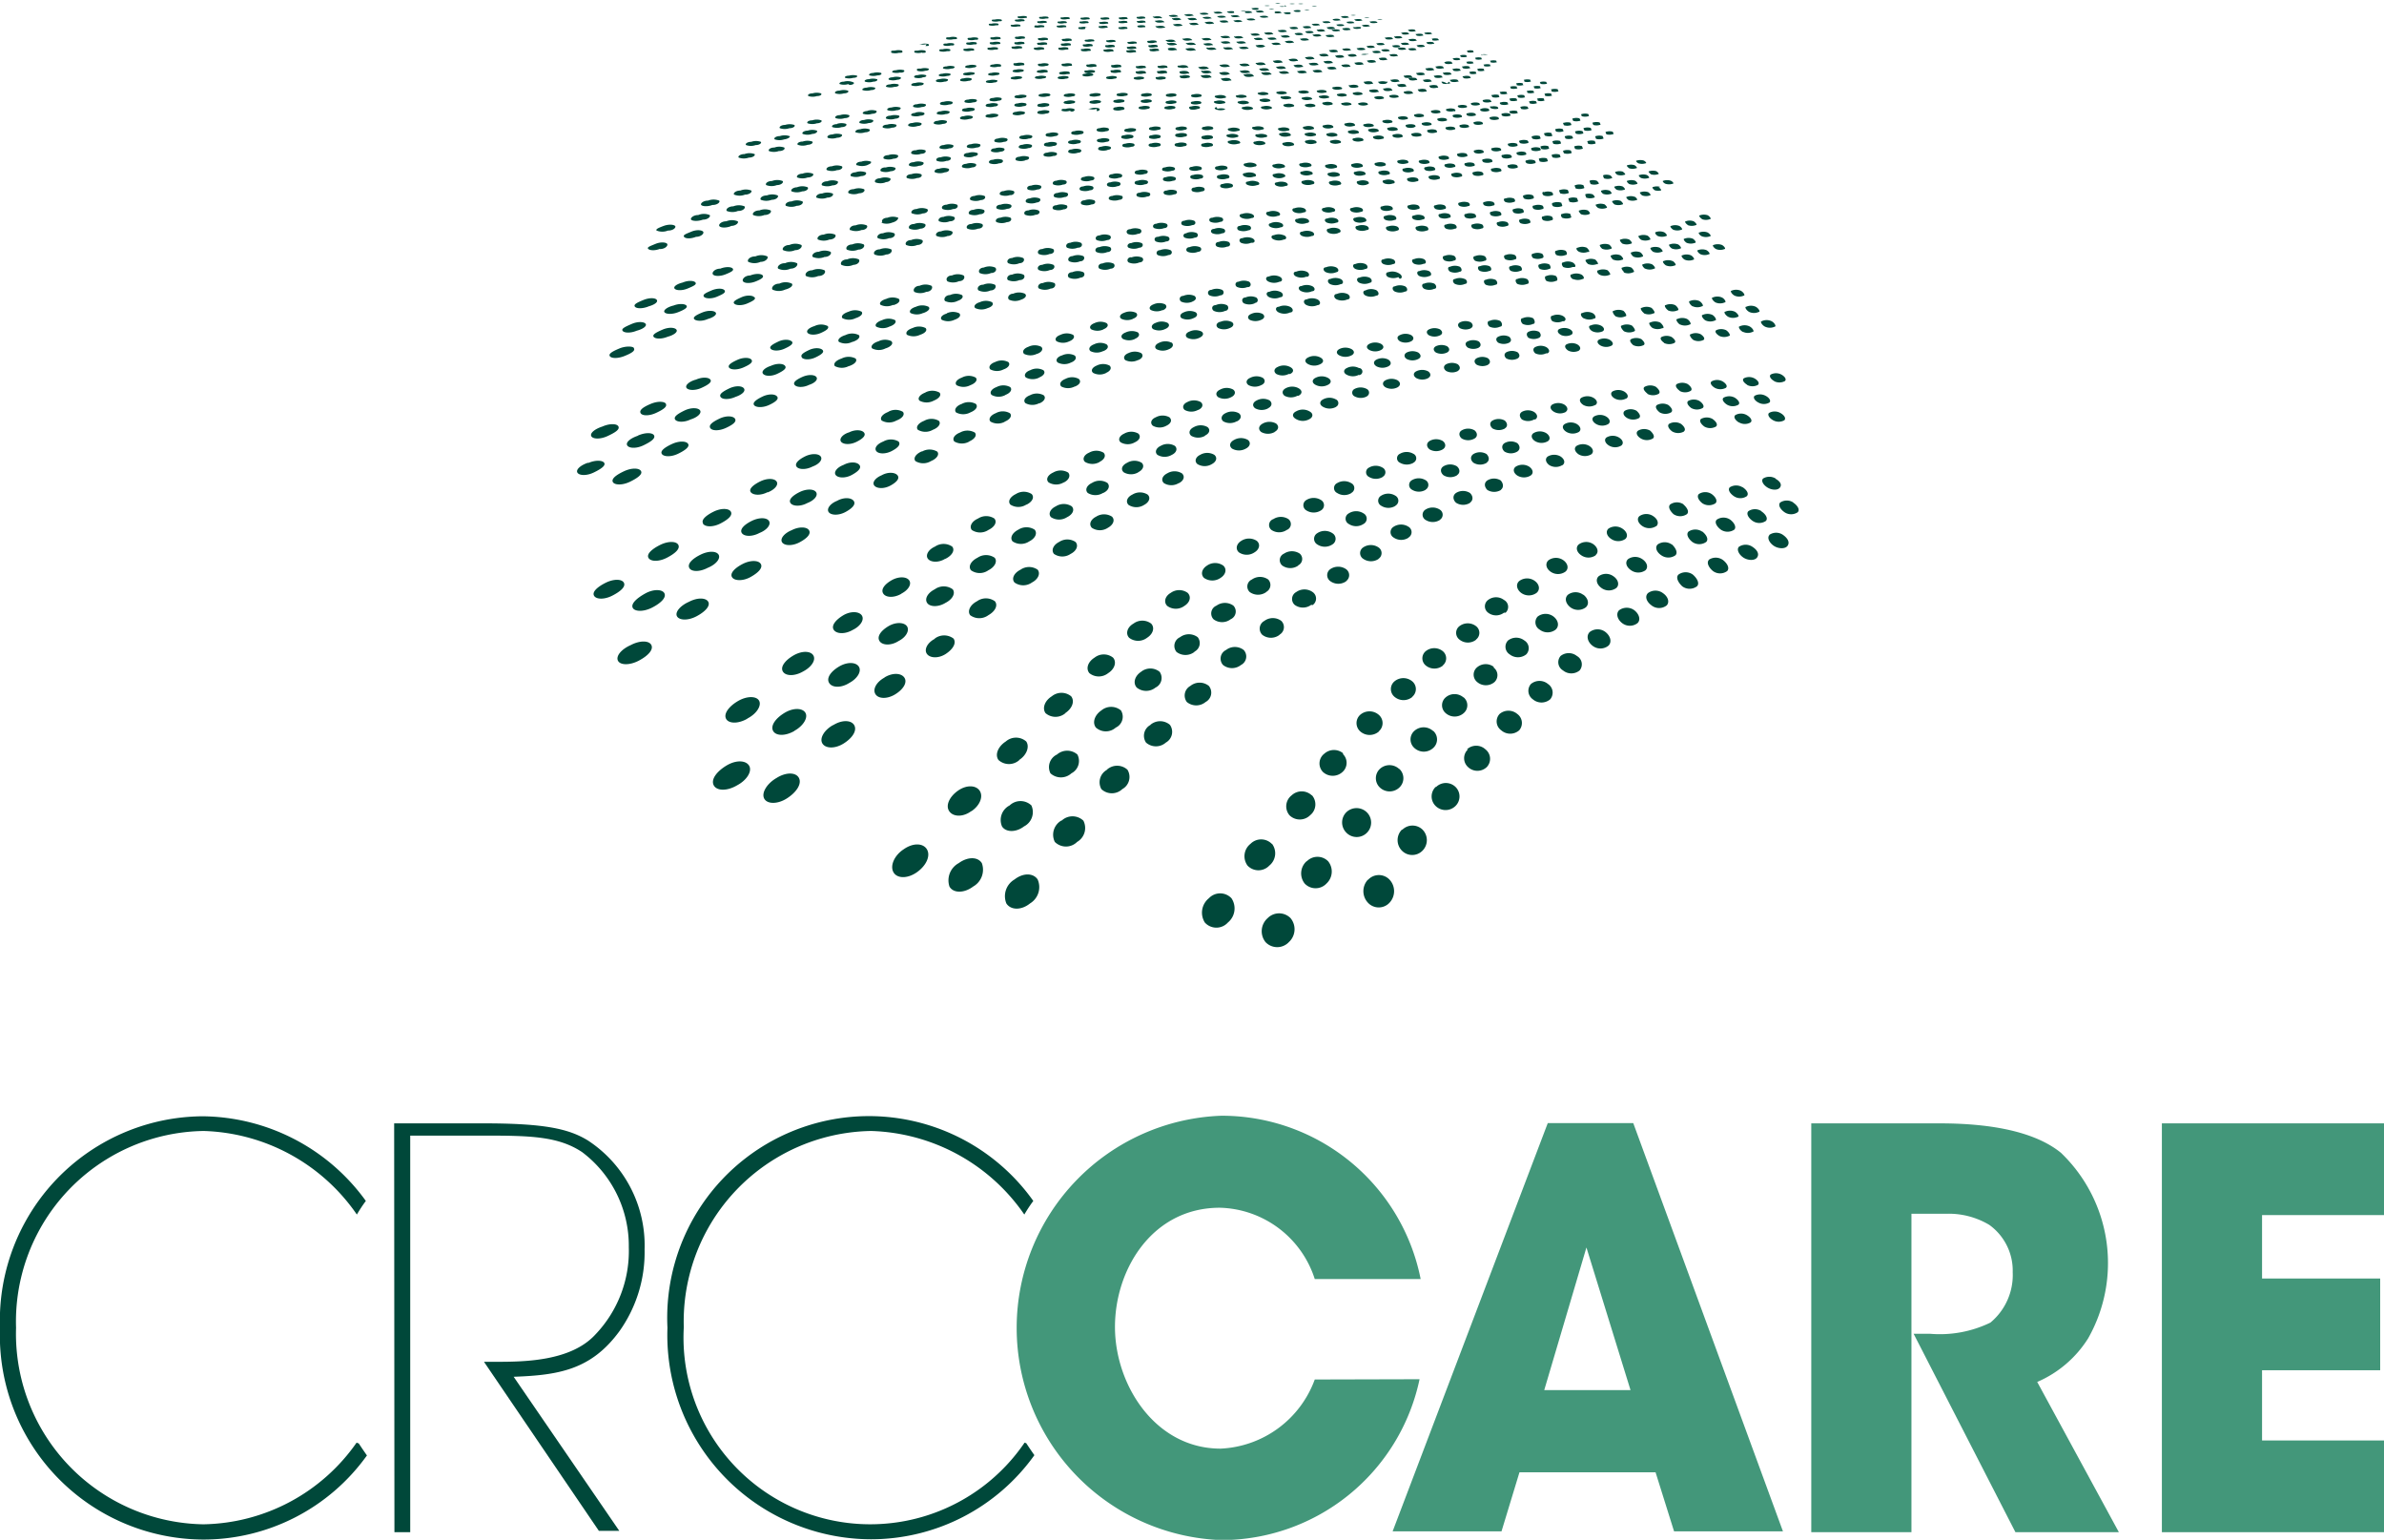 <svg id="Layer_1" data-name="Layer 1" xmlns="http://www.w3.org/2000/svg" xmlns:xlink="http://www.w3.org/1999/xlink" viewBox="0 0 87.58 56.57"><defs><style>.cls-1{fill:none;}.cls-2{clip-path:url(#clip-path);}.cls-3{fill:#00483a;}.cls-4{fill:#43977a;}</style><clipPath id="clip-path" transform="translate(0 0)"><rect class="cls-1" width="87.58" height="56.57"/></clipPath></defs><title>crccare_logo</title><g class="cls-2"><path class="cls-3" d="M13.1,53a7,7,0,0,1-5.63,3A7,7,0,0,1,.59,48.78a7,7,0,0,1,6.89-7.23,7.08,7.08,0,0,1,5.63,3.07h0c.1-.17.21-.34.33-.5a7.48,7.48,0,0,0-6-3.11A7.5,7.5,0,0,0,0,48.78a7.5,7.5,0,0,0,7.48,7.78,7.39,7.39,0,0,0,6-3.09c-.1-.14-.2-.29-.3-.44Z" transform="translate(0 0)"/><path class="cls-3" d="M14.48,41.27h3.29c2.24,0,3.13.2,3.83.63a4.61,4.61,0,0,1,2.08,4,5,5,0,0,1-.92,3c-1.05,1.44-2.26,1.62-3.89,1.68l3.88,5.66H22l-4.22-6.21h.41c1,0,2.76,0,3.68-1a4.44,4.44,0,0,0,1.23-3.21,4.31,4.31,0,0,0-1.71-3.49c-.88-.59-1.93-.61-3.62-.61H15.07V56.29h-.58Z" transform="translate(0 0)"/><path class="cls-3" d="M37.64,53a6.86,6.86,0,0,1-12.52-4.24A7,7,0,0,1,32,41.55a7.08,7.08,0,0,1,5.63,3.07h0c.1-.17.21-.34.33-.5a7.41,7.41,0,0,0-13.44,4.66A7.5,7.5,0,0,0,32,56.55a7.38,7.38,0,0,0,6-3.09c-.1-.14-.2-.29-.3-.44Z" transform="translate(0 0)"/><path class="cls-4" d="M52.15,50.67a7.45,7.45,0,0,1-7.28,5.91,7.8,7.8,0,0,1,0-15.59,7.45,7.45,0,0,1,7.32,6H48.3a3.76,3.76,0,0,0-3.49-2.62c-2.47,0-3.85,2.25-3.85,4.38s1.48,4.47,3.88,4.47a3.87,3.87,0,0,0,3.46-2.54Z" transform="translate(0 0)"/></g><path class="cls-4" d="M58.28,45.83l1.62,5.24H56.73Zm-1.42-4.57-5.7,15h4l.66-2.17h5l.68,2.17h4L60,41.26Z" transform="translate(0 0)"/><g class="cls-2"><path class="cls-4" d="M66.54,41.27h4.71c2.26,0,3.66.43,4.46,1.08a5.61,5.61,0,0,1,1,6.82,4.14,4.14,0,0,1-1.87,1.6l3,5.52h-3.8L70.3,49h.6a4.25,4.25,0,0,0,2.22-.41,2.27,2.27,0,0,0,.82-1.85A2.07,2.07,0,0,0,73.08,45a2.9,2.9,0,0,0-1.5-.41H70.22V56.29H66.54Z" transform="translate(0 0)"/></g><polygon class="cls-4" points="79.42 41.27 79.42 56.29 87.58 56.29 87.58 52.92 83.1 52.92 83.1 50.34 87.44 50.34 87.44 46.97 83.1 46.97 83.1 44.64 87.58 44.64 87.58 41.27 79.42 41.27"/><g class="cls-2"><path class="cls-3" d="M46.51,21.75a.29.29,0,0,0,.08-.46.52.52,0,0,0-.6,0,.28.28,0,0,0-.08.46.52.52,0,0,0,.61,0m-3.21-4c.18-.09.23-.25.11-.36a.52.52,0,0,0-.54,0c-.18.09-.24.25-.12.36a.52.52,0,0,0,.54,0m5.23,1a.22.22,0,0,0,0-.38.51.51,0,0,0-.54,0,.22.22,0,0,0,0,.38.5.5,0,0,0,.54,0m-.31,3.48a.29.29,0,0,0,0-.48.52.52,0,0,0-.6,0,.29.29,0,0,0-.06.47.51.51,0,0,0,.61,0m-2.48,1.66a.53.53,0,0,0-.65,0,.35.35,0,0,0-.11.55.53.53,0,0,0,.66,0,.35.35,0,0,0,.1-.55m2-3.11a.26.26,0,0,0,.06-.43.52.52,0,0,0-.58,0,.26.26,0,0,0-.06.44.51.51,0,0,0,.58,0m-.42-1.31a.23.23,0,0,0,.06-.4.51.51,0,0,0-.55,0,.23.23,0,0,0-.07.4.5.5,0,0,0,.56,0m-.45-3.6c.15-.08.18-.21.06-.31a.51.51,0,0,0-.49,0c-.15.08-.18.21-.06.31a.51.51,0,0,0,.5,0m-2.81-.81c.16-.07.2-.2.09-.29a.52.52,0,0,0-.49,0c-.16.07-.2.2-.1.29a.51.51,0,0,0,.49,0m-.17-3.37c.14-.05.18-.15.08-.22a.51.51,0,0,0-.42,0c-.14.05-.18.15-.09.22a.5.5,0,0,0,.43,0M44.41,33a.68.68,0,0,0-.15.89.57.57,0,0,0,.85,0,.67.67,0,0,0,.13-.89.57.57,0,0,0-.83,0m-.14-17c.17-.08.2-.22.09-.31a.51.51,0,0,0-.5,0c-.17.08-.21.22-.1.32a.51.51,0,0,0,.51,0m.94,6.74a.31.31,0,0,0,.1-.5.53.53,0,0,0-.62,0,.31.31,0,0,0-.11.5.52.52,0,0,0,.63,0m-.37-1.52c.19-.12.24-.32.1-.45a.52.52,0,0,0-.6,0c-.19.12-.24.32-.11.45a.53.53,0,0,0,.61,0m-.32-4.18c.17-.09.21-.24.09-.34a.51.51,0,0,0-.52,0c-.17.08-.22.24-.1.34a.51.51,0,0,0,.53,0m1.57,3.24c.18-.11.22-.3.08-.42a.52.52,0,0,0-.57,0c-.18.11-.22.3-.09.42a.51.51,0,0,0,.58,0m9.22,2.22a.29.29,0,0,0-.06-.47.48.48,0,0,0-.58,0,.29.29,0,0,0,0,.47.48.48,0,0,0,.58,0M54,18.47c.13-.09.12-.25,0-.36a.48.48,0,0,0-.51,0c-.13.09-.12.25,0,.36a.48.48,0,0,0,.52,0M55.13,18c.12-.09.1-.24,0-.35a.47.47,0,0,0-.49,0c-.13.09-.11.24,0,.35a.48.48,0,0,0,.5,0m-.92,5.5a.31.31,0,0,0,0-.5.5.5,0,0,0-.6,0,.31.31,0,0,0,0,.5.49.49,0,0,0,.61,0m2.22-1.72c.14-.12.1-.32-.07-.44a.48.48,0,0,0-.56,0c-.14.11-.11.31.06.44a.48.48,0,0,0,.57,0M57.51,21c.13-.11.09-.3-.08-.42a.47.47,0,0,0-.54,0c-.13.11-.1.3.07.42a.47.47,0,0,0,.55,0m-1.28-3.53c.12-.08.09-.23-.06-.33a.47.47,0,0,0-.48,0c-.12.08-.1.23.05.33a.47.47,0,0,0,.49,0m-5.58,9.4a.4.4,0,0,0,0-.61.52.52,0,0,0-.68,0,.41.41,0,0,0,0,.61.52.52,0,0,0,.69,0M48.95,20a.24.24,0,0,0,0-.41.5.5,0,0,0-.56,0,.24.24,0,0,0,0,.41.5.5,0,0,0,.56,0m1.69.53a.25.25,0,0,0,0-.42.5.5,0,0,0-.56,0,.25.25,0,0,0,0,.42.5.5,0,0,0,.57,0m-1.2.82a.27.27,0,0,0,0-.44.51.51,0,0,0-.58,0,.27.27,0,0,0,0,.44.5.5,0,0,0,.59,0m2.42,4.25a.37.37,0,0,0,0-.57.51.51,0,0,0-.65,0,.37.37,0,0,0,0,.57.51.51,0,0,0,.66,0m1-6.5a.22.22,0,0,0,0-.38.49.49,0,0,0-.52,0,.22.22,0,0,0,0,.38.49.49,0,0,0,.53,0M53,24.45a.34.34,0,0,0,0-.53.5.5,0,0,0-.62,0,.34.34,0,0,0,0,.53.5.5,0,0,0,.63,0m-1.27-4.7a.23.23,0,0,0,0-.4.5.5,0,0,0-.54,0,.23.23,0,0,0,0,.4.49.49,0,0,0,.55,0m-12.42.6c.22-.11.3-.31.18-.44a.54.54,0,0,0-.6,0c-.22.11-.3.31-.19.44a.54.54,0,0,0,.61,0M37.46,10.29c.16,0,.22-.14.14-.2a.52.52,0,0,0-.42,0c-.16,0-.22.14-.15.2a.53.53,0,0,0,.42,0m0-.62c.15,0,.21-.13.14-.19a.52.52,0,0,0-.41,0c-.15,0-.22.13-.14.19a.52.52,0,0,0,.41,0m-.45-2c.14,0,.2-.1.13-.15a.53.53,0,0,0-.37,0c-.14,0-.2.1-.13.15a.53.53,0,0,0,.37,0m.67-1.79c.12,0,.17-.08.11-.12a.52.52,0,0,0-.33,0c-.12,0-.18.08-.12.13a.52.52,0,0,0,.34,0m5.38,10.82c.17-.08.22-.23.11-.33a.52.52,0,0,0-.52,0c-.17.08-.23.23-.12.33a.52.52,0,0,0,.53,0M38.1,13c.17-.06.24-.18.15-.26a.53.53,0,0,0-.47,0c-.17.06-.24.17-.16.26a.53.53,0,0,0,.47,0m-.38,5.54c.21-.1.3-.27.19-.39a.54.54,0,0,0-.58,0c-.21.1-.31.27-.2.39a.54.54,0,0,0,.58,0m.45-10.81a.51.51,0,0,0-.37,0c-.14,0-.19.1-.12.16a.52.52,0,0,0,.38,0c.13,0,.19-.1.12-.15m-4.24,3.76c.18-.06.27-.16.19-.23a.54.54,0,0,0-.46,0c-.18.05-.27.16-.2.23a.54.54,0,0,0,.46,0m.9-2.83c.15,0,.23-.12.16-.17a.53.53,0,0,0-.4,0c-.15,0-.23.12-.16.17a.52.52,0,0,0,.4,0M36.7,6c.13,0,.18-.08.12-.13a.53.53,0,0,0-.34,0c-.13,0-.19.08-.12.13a.51.51,0,0,0,.34,0m-3,3c.16,0,.24-.12.18-.18a.54.54,0,0,0-.41,0c-.16,0-.24.12-.18.18a.53.53,0,0,0,.41,0M36,7.87c.15,0,.21-.11.14-.16a.53.53,0,0,0-.38,0c-.15,0-.21.11-.15.16a.52.52,0,0,0,.38,0m-.83,3.19c.17-.05.25-.15.18-.22a.53.53,0,0,0-.44,0c-.17,0-.25.15-.18.22a.54.54,0,0,0,.45,0m-.38-.73a.53.53,0,0,0,.44,0c.17,0,.24-.14.17-.21a.53.53,0,0,0-.43,0c-.17,0-.24.14-.17.2m3.37,3.55c.18-.07.25-.19.16-.27a.52.52,0,0,0-.48,0c-.18.06-.25.19-.16.27a.53.53,0,0,0,.49,0m3.51,2.38c.18-.08.23-.22.13-.32a.52.52,0,0,0-.52,0c-.18.08-.24.23-.13.32a.52.52,0,0,0,.52,0m0-3.8c.15-.06.2-.16.11-.24a.53.53,0,0,0-.44,0c-.16.06-.21.16-.11.24a.51.51,0,0,0,.45,0m-1,6.94c.2-.11.27-.29.15-.41a.54.54,0,0,0-.58,0c-.2.1-.28.28-.16.41a.53.53,0,0,0,.59,0m-2.52-4.57c.18-.07.26-.21.16-.3a.53.53,0,0,0-.5,0c-.19.07-.26.2-.17.29a.53.53,0,0,0,.51,0m2.35,3.3c.2-.09.26-.26.15-.37a.53.53,0,0,0-.56,0c-.2.09-.27.26-.16.37a.53.53,0,0,0,.56,0m1.29-.76c.19-.09.24-.25.13-.35a.52.52,0,0,0-.53,0c-.19.09-.25.24-.13.35a.53.53,0,0,0,.54,0m.21,1.2c.19-.1.25-.27.13-.38a.53.53,0,0,0-.56,0c-.19.09-.26.26-.14.38a.53.53,0,0,0,.57,0m.82-2.91c.17-.08.22-.21.11-.31a.52.52,0,0,0-.5,0c-.17.07-.22.21-.11.31a.51.51,0,0,0,.5,0m-3.68-8.1a.53.53,0,0,0-.36,0c-.13,0-.18.1-.11.15a.51.51,0,0,0,.37,0c.13,0,.18-.1.11-.15m-.45,2.86a.52.52,0,0,0-.42,0c-.15,0-.22.14-.14.2a.52.52,0,0,0,.43,0c.15,0,.21-.14.13-.21m.55,2.15c.16-.06.22-.17.14-.24a.53.53,0,0,0-.46,0c-.17.06-.23.17-.14.24a.52.52,0,0,0,.46,0M39.2,19c.21-.1.29-.28.17-.4a.54.54,0,0,0-.58,0c-.21.1-.29.28-.18.4a.54.54,0,0,0,.59,0m-.13-1.27c.2-.09.27-.26.17-.37a.54.54,0,0,0-.55,0c-.2.09-.28.25-.17.36a.53.53,0,0,0,.56,0m1.45-4.82c.16-.06.22-.17.12-.25a.51.51,0,0,0-.46,0c-.16.06-.22.17-.13.25a.52.52,0,0,0,.46,0m-.13,4.07c.19-.09.25-.24.15-.34a.53.53,0,0,0-.53,0c-.19.08-.26.24-.15.34a.53.53,0,0,0,.54,0m17,.12c.11-.08.08-.22-.07-.32a.47.47,0,0,0-.47,0c-.11.08-.08.22.06.32a.46.46,0,0,0,.47,0M51.19,1.73a.45.45,0,0,0,.21,0c.06,0,.06,0,0-.06a.47.47,0,0,0-.21,0c-.06,0-.06,0,0,.06m2.47.36a.45.45,0,0,0,.21,0c.05,0,0,0,0-.06a.45.45,0,0,0-.21,0c-.06,0,0,0,0,.06m.85.44a.46.46,0,0,0-.22,0c-.05,0,0,0,0,.07a.45.45,0,0,0,.22,0c.06,0,0,0,0-.07m-.3-.41c-.05,0,0,0,0,.06a.45.45,0,0,0,.21,0c.06,0,0,0,0-.06a.44.44,0,0,0-.21,0m-.94.55a.46.46,0,0,0-.22,0c-.06,0-.06,0,0,.07a.45.45,0,0,0,.23,0c.06,0,.06,0,0-.07m-.18-.39c-.06,0-.05,0,0,.06a.45.45,0,0,0,.22,0c.06,0,.05,0,0-.07a.45.45,0,0,0-.22,0m.52.26a.44.44,0,0,0-.22,0c-.06,0-.05,0,0,.07a.45.45,0,0,0,.22,0c.06,0,.05,0,0-.07m-.21-.33a.46.46,0,0,0,.21,0c.06,0,0,0,0-.06a.48.48,0,0,0-.21,0c-.06,0-.05,0,0,.06m.5-.28a.46.46,0,0,0,.21,0c.05,0,0,0,0-.06a.46.46,0,0,0-.21,0c-.05,0,0,0,0,.06m1.58,1.33a.46.46,0,0,0,.23,0c.06,0,0,0,0-.07a.44.44,0,0,0-.22,0c-.06,0,0,0,0,.07M56,3.5a.46.46,0,0,0-.23,0c-.06,0,0,.05,0,.08a.43.43,0,0,0,.23,0c.06,0,0,0,0-.08m-.28-.37a.44.44,0,0,0,.22,0c.06,0,0,0,0-.07a.46.46,0,0,0-.22,0c-.06,0,0,0,0,.07m-.24.57a.45.45,0,0,0,.23,0c.06,0,0-.05,0-.08a.46.46,0,0,0-.23,0c-.06,0,0,.05,0,.08m-.72-1.41a.44.44,0,0,0,.21,0c.05,0,0,0,0-.06a.44.44,0,0,0-.21,0c-.05,0,0,0,0,.06m-.24.08c-.05,0,0,0,0,.06a.44.44,0,0,0,.22,0c.06,0,0,0,0-.06a.48.48,0,0,0-.21,0m.59,1c-.06,0,0,0,0,.08a.46.46,0,0,0,.23,0c.06,0,0,0,0-.07a.43.43,0,0,0-.23,0M51.72,1.58a.47.47,0,0,0-.21,0c-.06,0-.06,0,0,.06a.47.47,0,0,0,.21,0c.06,0,.06,0,0-.06M50.36.84a.48.48,0,0,0,.2,0c.06,0,.06,0,0-.05a.49.49,0,0,0-.2,0c-.06,0-.06,0,0,.05m.46.75a.46.46,0,0,0-.21,0c-.06,0-.06,0,0,.06a.5.5,0,0,0,.21,0c.06,0,.06,0,0-.06M50.11.64a.49.49,0,0,0,.2,0c.06,0,.06,0,0,0a.47.47,0,0,0-.19,0c-.06,0-.06,0,0,0m.16.28a.47.47,0,0,0-.2,0c-.06,0-.06,0,0,.05a.47.47,0,0,0,.2,0c.06,0,.06,0,0-.05m2.34.56a.44.44,0,0,0,.2,0c.06,0,.05,0,0-.06a.47.47,0,0,0-.2,0c-.05,0,0,0,0,.06m-3-.92a.48.48,0,0,0,.19,0c.06,0,.06,0,0,0a.44.44,0,0,0-.19,0c-.06,0-.06,0,0,0M50,.71a.5.5,0,0,0-.2,0c-.06,0-.06,0,0,.05a.46.46,0,0,0,.2,0c.06,0,.06,0,0-.05m.59,0a.47.47,0,0,0,.2,0c.06,0,.06,0,0,0a.43.43,0,0,0-.19,0c-.06,0-.06,0,0,0m1.17.44a.49.49,0,0,0,.2,0c.05,0,.05,0,0-.06a.45.45,0,0,0-.2,0c-.06,0-.06,0,0,.05m-.25.12a.45.45,0,0,0,.2,0c.06,0,.06,0,0-.06a.45.45,0,0,0-.2,0c-.06,0-.06,0,0,.05m.53,0c-.06,0-.06,0,0,.06a.46.46,0,0,0,.2,0c.05,0,.05,0,0-.06a.48.48,0,0,0-.2,0m-1.13.19a.48.48,0,0,0,.21,0c.06,0,.06,0,0-.06a.48.48,0,0,0-.21,0c-.06,0-.06,0,0,.06M32.67,12c.19-.06.28-.17.21-.24a.55.55,0,0,0-.47,0c-.19.06-.29.17-.22.24a.54.54,0,0,0,.48,0M51.26,1.4a.47.47,0,0,0,.21,0c.06,0,.06,0,0-.06a.47.47,0,0,0-.21,0c-.06,0-.06,0,0,.06M56,3a.43.43,0,0,0,.22,0c.05,0,0,0,0-.07a.46.46,0,0,0-.22,0c-.05,0,0,0,0,.07m8.84,9a.42.42,0,0,0,.36,0c.06,0,0-.14-.12-.2a.42.42,0,0,0-.36,0c-.07,0,0,.14.12.2m-.81.19a.42.42,0,0,0,.36,0c.07,0,0-.14-.12-.2a.42.42,0,0,0-.36,0c-.07,0,0,.14.11.2M56.59,3.08a.46.46,0,0,0,.22,0c.06,0,0,0,0-.07a.48.48,0,0,0-.22,0c-.05,0,0,0,0,.07m-.23.16a.42.42,0,0,0,.22,0c.05,0,0,0,0-.07a.46.46,0,0,0-.22,0c-.05,0,0,0,0,.07M60,12.68a.44.44,0,0,0,.38,0c.08-.05,0-.15-.08-.22a.44.44,0,0,0-.38,0c-.08.05,0,.15.08.22m.21,2.68c.09-.07,0-.19-.09-.27a.44.44,0,0,0-.43,0c-.09.07-.05.19.09.27a.45.45,0,0,0,.43,0m.51.75c.09-.07,0-.2-.1-.29a.45.45,0,0,0-.44,0c-.1.07-.05.2.1.29a.44.44,0,0,0,.44,0m-.2-1.64a.44.44,0,0,0,.41,0c.09-.06,0-.18-.1-.26a.44.44,0,0,0-.41,0c-.09.06,0,.17.1.25m.56-2.4c.08,0,0-.14-.09-.21a.44.44,0,0,0-.37,0c-.08,0,0,.14.09.2a.44.44,0,0,0,.37,0m.31,3.1c.09-.07,0-.19-.1-.27a.45.45,0,0,0-.42,0c-.09.07,0,.19.1.27a.43.43,0,0,0,.42,0m.47.7c.09-.07,0-.2-.11-.28a.44.44,0,0,0-.43,0c-.09.07,0,.2.11.28a.44.44,0,0,0,.44,0m-2.79-.27c.1-.07.06-.2-.08-.28a.45.45,0,0,0-.44,0c-.1.07-.07.19.08.28a.45.45,0,0,0,.44,0m.67-.94c.09-.06.05-.18-.09-.26a.45.45,0,0,0-.42,0c-.09.06-.06.18.08.26a.44.44,0,0,0,.42,0m-1.28,2.05c.1-.08.07-.22-.08-.31a.46.46,0,0,0-.46,0c-.11.08-.07.21.07.31a.46.46,0,0,0,.47,0m1.25,3.11c.11-.1.06-.27-.11-.38a.46.46,0,0,0-.51,0c-.11.1-.07.27.1.38a.46.46,0,0,0,.52,0m-1.51-8.1a.44.44,0,0,0,.37,0c.08,0,.05-.14-.07-.2a.45.45,0,0,0-.37,0c-.09,0-.06.14.06.2m.62,1a.44.44,0,0,0,.39,0c.09-.05.05-.15-.07-.22a.44.44,0,0,0-.39,0c-.09.05-.06.15.07.22m-.31-.53a.45.45,0,0,0,.38,0c.08-.05.05-.15-.07-.21a.45.45,0,0,0-.38,0c-.09,0-.06.14.07.21m1.53,0c.08,0,0-.14-.08-.21a.44.44,0,0,0-.37,0c-.08,0,0,.14.08.21a.44.44,0,0,0,.38,0m5.36,3a.42.42,0,0,0-.41,0c-.07.06,0,.19.15.27a.42.42,0,0,0,.41,0c.07-.07,0-.19-.15-.27m-6.78,5.22c.12-.1.08-.28-.09-.4A.46.46,0,0,0,58,20c-.12.1-.09.28.09.4a.46.46,0,0,0,.53,0m5.88-9.13a.42.42,0,0,0-.35,0c-.07,0,0,.13.11.19a.42.42,0,0,0,.35,0c.07,0,0-.13-.11-.19m-.77.18a.43.43,0,0,0-.35,0c-.07,0,0,.13.11.19a.42.42,0,0,0,.35,0c.07,0,0-.13-.11-.19m-2.6,1.15a.44.44,0,0,0,.38,0c.08-.05,0-.15-.1-.22a.43.43,0,0,0-.37,0c-.08.05,0,.15.09.21m1,2.4a.43.43,0,0,0,.42,0c.08-.06,0-.18-.12-.26a.43.43,0,0,0-.41,0c-.08.06,0,.18.11.26m-.43-.63a.42.42,0,0,0,.41,0c.08-.06,0-.17-.11-.25a.44.44,0,0,0-.4,0c-.08.06,0,.17.11.25m.9,1.31a.43.43,0,0,0,.43,0c.08-.07,0-.19-.13-.28a.44.44,0,0,0-.42,0c-.08.07,0,.19.12.28M63,14.25a.43.43,0,0,0,.4,0c.08-.06,0-.17-.12-.24a.42.42,0,0,0-.4,0c-.08.06,0,.17.12.24m-.42-1.76c.07-.05,0-.14-.1-.21a.43.43,0,0,0-.37,0c-.07,0,0,.14.1.21a.43.43,0,0,0,.37,0m.94-.15c.07,0,0-.14-.11-.21a.43.43,0,0,0-.36,0c-.07.05,0,.14.11.21a.42.42,0,0,0,.36,0m-.26-1.41a.42.42,0,0,0-.34,0c-.07,0,0,.12.1.18a.42.42,0,0,0,.34,0c.07,0,0-.13-.1-.18m.19,3.94a.42.42,0,0,0,.41,0c.08-.06,0-.18-.13-.26a.43.43,0,0,0-.41,0c-.08.06,0,.18.13.26M44.53,8c-.11,0-.14.1-.06.15a.49.49,0,0,0,.36,0c.11,0,.14-.1.06-.15a.49.49,0,0,0-.35,0m1.65-5.62a.48.48,0,0,0,.24,0c.08,0,.09,0,0-.07a.46.46,0,0,0-.24,0c-.08,0-.09,0,0,.07m.13.14c-.07,0-.09,0,0,.07a.47.47,0,0,0,.24,0c.08,0,.09,0,0-.07a.48.48,0,0,0-.24,0m.3-1.13c-.07,0-.08,0,0,.06a.46.46,0,0,0,.22,0c.07,0,.08,0,0-.06a.47.47,0,0,0-.22,0m-.12-.19c-.07,0-.08,0,0,.06a.49.49,0,0,0,.22,0c.07,0,.08,0,0-.06a.49.49,0,0,0-.22,0M46,1.24c-.07,0-.08,0,0,.06a.48.48,0,0,0,.22,0c.07,0,.08,0,0-.06a.47.47,0,0,0-.22,0m.42.48c.07,0,.08,0,0-.06a.49.49,0,0,0-.23,0c-.07,0-.09,0,0,.07a.47.47,0,0,0,.23,0m-.67,1c-.08,0-.1,0,0,.08a.48.48,0,0,0,.25,0c.08,0,.09,0,0-.08a.46.46,0,0,0-.25,0m.37-1.33c-.07,0-.08,0,0,.06a.49.49,0,0,0,.22,0c.07,0,.08,0,0-.06a.49.49,0,0,0-.22,0m2.4.59c-.07,0-.08,0,0,.07a.48.48,0,0,0,.23,0c.07,0,.08,0,0-.07a.47.47,0,0,0-.23,0m-.7-.71c.07,0,.07,0,0-.06a.46.46,0,0,0-.21,0c-.06,0-.07,0,0,.06a.5.5,0,0,0,.22,0m-1-.8c-.06,0-.07,0,0,0a.45.45,0,0,0,.2,0c.06,0,.07,0,0-.05a.48.48,0,0,0-.2,0m1.44.84c-.07,0-.07,0,0,.06a.47.47,0,0,0,.22,0c.06,0,.07,0,0-.06a.46.46,0,0,0-.21,0M47.43,1c-.07,0-.08,0,0,.06a.45.45,0,0,0,.21,0c.06,0,.07,0,0-.06a.46.46,0,0,0-.21,0M47,1.11c-.07,0-.08,0,0,.06a.47.47,0,0,0,.22,0c.06,0,.08,0,0-.06a.48.48,0,0,0-.21,0m.4-.65a.5.5,0,0,0-.2,0c-.06,0-.07,0,0,.05a.46.46,0,0,0,.2,0c.06,0,.07,0,0,0M48,2.1c-.07,0-.08,0,0,.07a.47.47,0,0,0,.23,0c.07,0,.08,0,0-.07a.46.46,0,0,0-.23,0M44.24,4.66c-.09,0-.12.07-.05.1a.49.49,0,0,0,.29,0c.1,0,.12-.06.05-.1a.5.5,0,0,0-.29,0m-.14-.93a.51.51,0,0,0-.27,0c-.09,0-.11.06-.05.09a.5.5,0,0,0,.27,0c.09,0,.11-.06.05-.09M49.51.85a.5.5,0,0,0,.2,0c.06,0,.06,0,0-.05a.48.48,0,0,0-.2,0c-.06,0-.06,0,0,.05m-6.3,3.92a.5.5,0,0,0,.3,0c.1,0,.12-.07.06-.1a.49.49,0,0,0-.29,0c-.1,0-.13.07-.06.1m.19-2.15c-.08,0-.11,0-.05.08a.48.48,0,0,0,.26,0c.08,0,.11,0,0-.08a.51.51,0,0,0-.25,0m-.89.29a.51.51,0,0,0,.26,0c.09,0,.11-.05.06-.08a.5.5,0,0,0-.26,0c-.09,0-.11,0-.06.08m2.19.8c-.09,0-.11.06,0,.09a.52.52,0,0,0,.27,0c.09,0,.11-.06,0-.09a.49.49,0,0,0-.27,0m.51,1c-.09,0-.11.07,0,.1a.49.49,0,0,0,.29,0c.09,0,.11-.07,0-.1a.5.5,0,0,0-.29,0m.3-3.18c-.07,0-.09,0,0,.06a.47.47,0,0,0,.23,0c.07,0,.09,0,0-.06a.48.48,0,0,0-.22,0m-.1-.19c-.07,0-.09,0,0,.06a.49.49,0,0,0,.22,0c.07,0,.09,0,0-.06a.49.49,0,0,0-.22,0m.19.39c-.07,0-.09,0,0,.06a.48.48,0,0,0,.23,0c.07,0,.09,0,0-.06a.49.49,0,0,0-.23,0m-.47,1c.08,0,.1,0,0-.07a.5.5,0,0,0-.25,0c-.08,0-.1,0,0,.08a.48.48,0,0,0,.25,0m.06.22c.08,0,.1,0,0-.08a.49.49,0,0,0-.25,0c-.08,0-.1,0,0,.08a.52.52,0,0,0,.25,0m.44-.36c-.08,0-.09,0,0,.07a.46.46,0,0,0,.25,0c.08,0,.09,0,0-.07a.49.49,0,0,0-.25,0M45,1.74c-.08,0-.09,0,0,.07a.49.49,0,0,0,.23,0c.08,0,.09,0,0-.06a.49.49,0,0,0-.23,0m6,.07a.45.45,0,0,0-.21,0c-.06,0-.06,0,0,.06a.47.47,0,0,0,.22,0c.06,0,.06,0,0-.06m2.3,1.11c-.06,0-.06,0,0,.07a.47.47,0,0,0,.23,0c.06,0,.06,0,0-.07a.49.49,0,0,0-.23,0m-.15.14A.49.49,0,0,0,53,3c-.06,0-.06,0,0,.07a.45.45,0,0,0,.23,0c.06,0,.06,0,0-.07m.18,1.22c-.06,0-.06.06,0,.09a.47.47,0,0,0,.25,0c.07,0,.06-.06,0-.09a.49.49,0,0,0-.26,0M53,2.44a.45.45,0,0,0-.22,0c-.06,0-.06,0,0,.07a.45.45,0,0,0,.22,0c.06,0,.06,0,0-.07m-1-1a.47.47,0,0,0-.21,0c-.06,0-.06,0,0,.06a.47.47,0,0,0,.21,0c.06,0,.06,0,0-.06m.41,1.07c-.06,0-.06,0,0,.07a.49.49,0,0,0,.23,0c.06,0,.06,0,0-.07a.45.45,0,0,0-.22,0m-.12-.85a.45.45,0,0,0-.21,0c-.06,0-.06,0,0,.06a.44.44,0,0,0,.21,0c.06,0,.06,0,0-.06m3.08,2.1a.43.43,0,0,0-.24,0c-.06,0-.05.05,0,.08a.47.47,0,0,0,.24,0c.06,0,0-.05,0-.08m-.32-.27a.44.44,0,0,0-.23,0c-.06,0-.05,0,0,.08a.45.45,0,0,0,.23,0c.06,0,0,0,0-.08m-1.22.38a.46.46,0,0,0-.24,0c-.06,0-.06.05,0,.08a.47.47,0,0,0,.25,0c.06,0,.06-.05,0-.08M51.78,1.84a.46.46,0,0,0,.21,0c.06,0,.06,0,0-.06a.47.47,0,0,0-.21,0c-.06,0-.06,0,0,.06m3,2.06c-.06,0-.05.05,0,.08A.46.46,0,0,0,55,4c.06,0,.05-.05,0-.08a.44.44,0,0,0-.24,0m-1-1.05a.46.46,0,0,0,.23,0c.06,0,.05,0,0-.07a.45.45,0,0,0-.22,0c-.06,0-.05,0,0,.07m.2-.43a.45.45,0,0,0-.22,0c-.06,0-.05,0,0,.07a.46.46,0,0,0,.22,0c.05,0,.05,0,0-.07m.78,1.23a.47.47,0,0,0-.24,0c-.06,0-.05.05,0,.08a.47.47,0,0,0,.24,0c.06,0,.05,0,0-.08m-6-2.38c-.06,0-.07,0,0,.06a.47.47,0,0,0,.22,0c.06,0,.07,0,0-.06a.48.48,0,0,0-.21,0M50.27,2A.46.46,0,0,0,50,2C50,2,50,2,50,2a.46.46,0,0,0,.22,0c.06,0,.07,0,0-.06m-.66.07c-.06,0-.07,0,0,.06a.47.47,0,0,0,.23,0c.06,0,.07,0,0-.07a.48.48,0,0,0-.23,0m-.2-.15a.48.48,0,0,0,.22,0c.06,0,.07,0,0-.06a.49.49,0,0,0-.22,0c-.06,0-.07,0,0,.06m.21-.81a.46.46,0,0,0-.21,0c-.06,0-.07,0,0,.06a.46.46,0,0,0,.21,0c.06,0,.06,0,0-.06m-.47,1c-.06,0-.07,0,0,.07a.47.47,0,0,0,.23,0c.06,0,.07,0,0-.07a.46.46,0,0,0-.23,0m0-.13c.07,0,.07,0,0-.07a.49.49,0,0,0-.22,0c-.07,0-.08,0,0,.07a.48.48,0,0,0,.22,0m.08-.82a.48.48,0,0,0-.21,0c-.06,0-.07,0,0,.05a.47.47,0,0,0,.21,0c.06,0,.07,0,0-.06m2.6,1.86a.45.45,0,0,0,.24,0c.06,0,.06,0,0-.07a.45.45,0,0,0-.23,0c-.06,0-.06,0,0,.07m-.4-1.18c-.06,0-.06,0,0,.06a.48.48,0,0,0,.22,0c.06,0,.06,0,0-.06a.46.46,0,0,0-.21,0M32.55,9.35c.17,0,.25-.13.19-.19a.55.55,0,0,0-.42,0c-.17,0-.26.13-.19.19a.54.54,0,0,0,.42,0M51.84,2.78a.47.47,0,0,0-.23,0c-.06,0-.06,0,0,.07a.5.5,0,0,0,.23,0c.06,0,.06,0,0-.07m-.92-.65a.49.49,0,0,0-.22,0c-.06,0-.06,0,0,.07a.46.46,0,0,0,.22,0c.06,0,.06,0,0-.06m4.81,1.94a.44.44,0,0,0-.24,0c-.06,0-.05.05,0,.08a.44.44,0,0,0,.24,0c.06,0,0-.05,0-.08M50.46,1.88c-.06,0-.06,0,0,.06a.47.47,0,0,0,.22,0c.06,0,.06,0,0-.06a.45.45,0,0,0-.22,0m-7.93.81a.5.5,0,0,0,.26,0c.09,0,.11,0,.06-.08a.49.49,0,0,0-.26,0c-.09,0-.11,0-.06.08m7.93-1a.45.45,0,0,0-.21,0c-.06,0-.06,0,0,.06a.44.44,0,0,0,.21,0c.06,0,.06,0,0-.06m.92,1.41c-.07,0-.07,0,0,.08a.47.47,0,0,0,.24,0c.06,0,.06,0,0-.08a.48.48,0,0,0-.24,0M33.51,7.84a.53.53,0,0,0,.39,0c.15,0,.23-.11.16-.16a.54.54,0,0,0-.39,0c-.15,0-.23.11-.17.16m.26-1.75c.14,0,.21-.09.15-.13a.53.53,0,0,0-.35,0c-.14,0-.21.09-.15.13a.52.52,0,0,0,.35,0m.8-2c-.12,0-.18.07-.13.1a.52.52,0,0,0,.31,0c.12,0,.18-.07.13-.1a.52.52,0,0,0-.31,0m.21.35a.52.52,0,0,0-.32,0c-.12,0-.18.07-.13.11a.52.52,0,0,0,.32,0c.12,0,.18-.07.13-.11m-2.4,3.74a.54.54,0,0,0,.4,0C33,8.12,33,8,33,8a.54.54,0,0,0-.4,0c-.16,0-.24.11-.18.17m-.89,1c.17,0,.26-.13.2-.19a.53.53,0,0,0-.42,0c-.17,0-.26.12-.2.19a.54.54,0,0,0,.42,0m.21-2.22a.55.55,0,0,0-.38,0c-.16,0-.24.1-.18.15a.53.53,0,0,0,.38,0c.16,0,.24-.1.18-.15m2.89.73a.54.54,0,0,0,.38,0c.15,0,.21-.1.15-.16a.52.52,0,0,0-.38,0c-.15,0-.22.1-.15.16m.91-2.26a.53.53,0,0,0,.33,0c.13,0,.18-.08.13-.12a.52.52,0,0,0-.33,0c-.13,0-.19.08-.13.12m.88-2.74c-.1,0-.15.05-.1.08a.53.53,0,0,0,.28,0c.1,0,.15-.05.1-.08a.51.51,0,0,0-.28,0m.2.27a.5.5,0,0,0-.28,0c-.11,0-.15.05-.1.08a.53.53,0,0,0,.28,0c.11,0,.15-.06.1-.09M34.9,8.13c.15,0,.22-.11.15-.16a.52.52,0,0,0-.39,0c-.15,0-.22.11-.16.16a.52.52,0,0,0,.39,0m-.12-2.22c.13,0,.2-.08.14-.13a.51.51,0,0,0-.35,0c-.14,0-.2.08-.14.13a.52.52,0,0,0,.35,0m-5.1,6.32c.07.08.29.09.49,0s.31-.17.25-.25a.55.55,0,0,0-.49,0c-.2.06-.32.17-.25.25m6-8.15c.12,0,.17-.06.12-.1a.52.52,0,0,0-.31,0c-.12,0-.17.06-.12.1a.51.51,0,0,0,.31,0M31.34,9.73c.18,0,.27-.13.21-.2a.54.54,0,0,0-.43,0c-.18,0-.27.13-.21.2a.54.54,0,0,0,.44,0M42,3.67c-.1,0-.12.06-.06.09a.5.5,0,0,0,.28,0c.1,0,.12-.06.06-.09a.49.49,0,0,0-.28,0M30.08,9.25c-.18,0-.28.13-.22.19a.55.55,0,0,0,.43,0c.18,0,.28-.13.22-.19a.55.55,0,0,0-.43,0m.18-.63c-.17,0-.27.12-.21.18a.55.55,0,0,0,.42,0c.17,0,.27-.12.21-.18a.54.54,0,0,0-.42,0M30,7.26a.53.53,0,0,0,.39,0c.16,0,.25-.1.2-.15a.55.55,0,0,0-.39,0c-.16,0-.25.1-.2.16m1.32,5.29c.2-.06.3-.18.23-.25a.55.55,0,0,0-.49,0c-.2.06-.31.17-.24.25a.54.54,0,0,0,.49,0m-1.59,1.58c.22-.07.34-.2.27-.29s-.3-.1-.52,0-.35.2-.28.29.31.11.53,0m.35-4c.18,0,.29-.14.22-.21a.56.56,0,0,0-.45,0c-.19,0-.29.14-.23.21a.56.56,0,0,0,.45,0m1.38-3.81c-.15,0-.23.09-.18.14a.54.54,0,0,0,.37,0c.15,0,.23-.09.17-.14a.54.54,0,0,0-.37,0m0,5.36c.19-.06.29-.16.22-.24a.55.55,0,0,0-.47,0c-.19.06-.3.16-.23.24a.54.54,0,0,0,.48,0m1.1-5c.15,0,.22-.1.17-.14a.54.54,0,0,0-.37,0c-.15,0-.23.1-.17.15a.54.54,0,0,0,.37,0m3.81-2.89c-.11,0-.16.06-.11.1a.51.51,0,0,0,.3,0c.12,0,.16-.06.11-.1a.53.53,0,0,0-.3,0M31.24,8.45a.55.55,0,0,0,.41,0c.17,0,.25-.12.19-.17a.54.54,0,0,0-.41,0c-.17,0-.25.12-.2.18m-1.78,4.67c.07.09.3.1.51,0s.33-.19.26-.27-.29-.1-.5,0-.33.18-.26.27m3.21-4.38c.16,0,.25-.12.18-.18a.54.54,0,0,0-.41,0c-.16,0-.25.12-.19.18a.54.54,0,0,0,.41,0m-.13-2.6c-.15,0-.22.09-.17.14a.53.53,0,0,0,.36,0c.14,0,.22-.09.16-.13a.53.53,0,0,0-.36,0m-1.94.65c.16,0,.24-.1.19-.15a.53.53,0,0,0-.38,0c-.16,0-.24.1-.19.15a.55.55,0,0,0,.38,0m8.65-4a.52.52,0,0,0-.27,0c-.1,0-.13.05-.08.08a.51.51,0,0,0,.27,0c.1,0,.14-.05.08-.08m-1,1c-.11,0-.15.06-.1.1a.51.51,0,0,0,.3,0c.11,0,.15-.06.09-.1a.5.5,0,0,0-.29,0m1.05-1.17a.51.51,0,0,0-.27,0c-.09,0-.13.05-.08.08a.51.51,0,0,0,.27,0c.1,0,.13,0,.08-.08M38.43,5a.51.51,0,0,0,.32,0c.11,0,.16-.07.1-.11a.5.5,0,0,0-.31,0c-.12,0-.16.07-.1.11m-4.6,1.4a.53.53,0,0,0-.36,0c-.14,0-.22.09-.16.14a.53.53,0,0,0,.37,0c.14,0,.21-.09.15-.14m3.63-1.31a.51.51,0,0,0,.32,0c.12,0,.17-.07.11-.11a.53.53,0,0,0-.32,0c-.12,0-.17.07-.11.11m1-2.51a.52.52,0,0,0-.27,0c-.1,0-.14.05-.09.08a.51.51,0,0,0,.27,0c.1,0,.14,0,.09-.08m-.07.22a.52.52,0,0,0-.27,0c-.1,0-.14.05-.09.08a.51.51,0,0,0,.28,0c.1,0,.14-.05.09-.08m2.71.63c-.1,0-.13.06-.07.09a.52.52,0,0,0,.28,0c.1,0,.13-.06.07-.09a.53.53,0,0,0-.28,0m.59,1.3a.51.51,0,0,0-.3,0c-.1,0-.14.07-.08.1a.5.5,0,0,0,.3,0c.1,0,.14-.07.07-.11m-.81-2.14c-.09,0-.12,0-.07.08a.5.5,0,0,0,.27,0c.09,0,.12,0,.07-.08a.51.51,0,0,0-.26,0M39.19,3.71c-.1,0-.15.06-.09.09a.51.51,0,0,0,.29,0c.1,0,.14-.06.08-.09a.5.5,0,0,0-.29,0m.2,1.22a.51.51,0,0,0,.31,0c.11,0,.15-.07.09-.11a.51.51,0,0,0-.31,0c-.11,0-.15.07-.09.11m.75-2.26c.1,0,.13-.05.07-.08a.5.5,0,0,0-.26,0c-.1,0-.13,0-.08.08a.49.49,0,0,0,.27,0m0,.77c-.1,0-.14.06-.08.09a.51.51,0,0,0,.28,0c.1,0,.13-.06.08-.09a.51.51,0,0,0-.28,0m-4.85.93a.53.53,0,0,0,.32,0c.12,0,.17-.07.12-.1a.51.51,0,0,0-.31,0c-.12,0-.18.07-.12.1m2-.47a.5.5,0,0,0,.3,0c.11,0,.15-.06.1-.1a.51.51,0,0,0-.3,0c-.11,0-.16.06-.1.1m.27,1.42c-.12,0-.17.08-.11.12a.52.52,0,0,0,.33,0c.12,0,.17-.08.11-.12a.51.51,0,0,0-.33,0m-.45,1.85c.13,0,.19-.1.13-.15a.52.52,0,0,0-.36,0c-.14,0-.19.1-.13.14a.52.52,0,0,0,.37,0m.41-4.34a.51.51,0,0,0-.28,0c-.1,0-.15.05-.1.08a.52.52,0,0,0,.28,0c.1,0,.15-.05.1-.08m-.86,2.27c-.12,0-.18.08-.12.12a.53.53,0,0,0,.33,0c.12,0,.17-.08.11-.12a.52.52,0,0,0-.33,0m.66-2.53c-.1,0-.15.05-.1.08a.53.53,0,0,0,.28,0c.1,0,.14-.05.09-.08a.53.53,0,0,0-.27,0m.31,1.55a.51.51,0,0,0-.3,0c-.11,0-.16.07-.11.1a.51.51,0,0,0,.31,0c.11,0,.16-.07.1-.1m-4.81,7.1c.18-.05.27-.15.2-.23a.54.54,0,0,0-.46,0c-.18.05-.28.15-.21.22a.54.54,0,0,0,.46,0m1-2.8c.16,0,.23-.12.17-.17a.54.54,0,0,0-.4,0c-.16,0-.23.11-.17.17a.53.53,0,0,0,.4,0m-.23,2.32a.54.54,0,0,0,.45,0c.17,0,.26-.15.19-.22a.54.54,0,0,0-.44,0c-.17,0-.26.15-.19.22M34.7,6.33c.14,0,.2-.09.15-.13a.53.53,0,0,0-.35,0c-.14,0-.2.09-.15.13a.51.51,0,0,0,.36,0m1-.18c.13,0,.19-.09.13-.13a.53.53,0,0,0-.35,0c-.13,0-.19.09-.13.13a.52.52,0,0,0,.35,0m-.05,1.2a.53.53,0,0,0,.37,0c.14,0,.2-.1.14-.15a.52.52,0,0,0-.37,0c-.14,0-.21.1-.14.15m.89-1.9c-.13,0-.18.08-.12.12a.52.52,0,0,0,.33,0c.12,0,.18-.08.12-.12a.52.52,0,0,0-.33,0m-.78.29c.13,0,.19-.08.13-.12a.53.53,0,0,0-.34,0c-.13,0-.19.08-.13.13a.51.51,0,0,0,.34,0m.77-1.45c.11,0,.17-.07.11-.1a.51.51,0,0,0-.31,0c-.12,0-.17.07-.11.1a.52.52,0,0,0,.31,0M51.31,2a.46.46,0,0,0-.22,0c-.06,0-.06,0,0,.06a.46.46,0,0,0,.22,0c.06,0,.06,0,0-.06m-15,20.6c.25-.14.36-.36.24-.51a.56.56,0,0,0-.66,0c-.25.13-.36.36-.25.51a.56.56,0,0,0,.67,0m0-1.65c.24-.12.34-.33.23-.46a.56.56,0,0,0-.63,0c-.24.12-.35.32-.24.46a.55.55,0,0,0,.64,0m0-1.48c.23-.11.33-.29.22-.42a.55.55,0,0,0-.6,0c-.23.1-.33.29-.23.42a.55.55,0,0,0,.61,0m-.62,10.33c.31-.21.44-.54.3-.75s-.49-.22-.8,0-.46.54-.32.75.5.23.81,0m-.46,1.91a.72.72,0,0,0-.34.86c.14.25.54.25.87,0a.71.71,0,0,0,.32-.86c-.15-.24-.52-.24-.85,0m2.69-10.31c.23-.12.32-.33.21-.47a.55.55,0,0,0-.63,0c-.24.12-.34.33-.22.47a.55.55,0,0,0,.64,0m-.1-1.51c.22-.11.31-.3.2-.43a.55.55,0,0,0-.6,0c-.22.11-.32.3-.21.43a.55.55,0,0,0,.61,0m-3.08,2.26c.26-.13.38-.35.27-.5a.56.56,0,0,0-.66,0c-.26.13-.38.35-.28.5s.41.16.67,0m0-1.62c.25-.12.36-.32.25-.45a.56.56,0,0,0-.63,0c-.25.11-.36.32-.26.45s.39.15.63,0m-2.22,4.36c-.3.16-.45.43-.34.61s.44.19.74,0,.44-.44.32-.61-.44-.18-.73,0m2.29-13.37c-.18.05-.26.16-.18.23a.54.54,0,0,0,.46,0c.18-.06.26-.16.18-.24a.54.54,0,0,0-.46,0M37.13,8a.53.53,0,0,0-.38,0c-.14,0-.21.11-.14.16a.51.51,0,0,0,.38,0c.14,0,.2-.11.13-.16m-.25,5.57c.18-.06.26-.19.17-.27a.53.53,0,0,0-.48,0c-.18.06-.26.18-.18.27a.53.53,0,0,0,.49,0m.57,14.35c.28-.18.39-.49.26-.68a.57.57,0,0,0-.75,0c-.28.18-.41.48-.27.68a.57.57,0,0,0,.77,0M33.2,31.2c-.34.22-.51.6-.38.84s.52.25.87,0,.5-.61.36-.84-.51-.24-.85,0M35.93,8.4c.15,0,.22-.11.15-.17a.53.53,0,0,0-.39,0c-.15,0-.22.11-.15.17a.53.53,0,0,0,.39,0m6.34,18.23a.45.45,0,0,0-.17.65.55.55,0,0,0,.73,0,.45.45,0,0,0,.15-.65.55.55,0,0,0-.72,0m.19-1.37a.39.39,0,0,0,.15-.58.54.54,0,0,0-.68,0c-.23.15-.31.41-.16.58a.55.55,0,0,0,.69,0m1.06-3c.21-.13.26-.34.12-.48a.53.53,0,0,0-.62,0c-.21.12-.27.34-.13.48a.53.53,0,0,0,.63,0m-1.37,1.17c.22-.14.29-.37.15-.52a.54.54,0,0,0-.65,0c-.23.13-.3.37-.16.52a.54.54,0,0,0,.66,0m1.74.51a.35.35,0,0,0,.12-.53.54.54,0,0,0-.65,0,.35.35,0,0,0-.13.54.54.54,0,0,0,.66,0M46.72,31a.55.55,0,0,0-.78,0,.58.58,0,0,0-.11.8.55.55,0,0,0,.8,0,.58.58,0,0,0,.1-.8m-9.11-.64a.59.59,0,0,0,.27-.77.58.58,0,0,0-.8,0,.6.6,0,0,0-.28.77c.14.22.51.23.81,0m6.79-5.16a.54.54,0,0,0-.68,0,.4.4,0,0,0-.13.59.54.54,0,0,0,.69,0,.39.39,0,0,0,.12-.59m-5.28,1c.26-.17.36-.44.22-.62a.56.56,0,0,0-.71,0c-.26.16-.36.44-.23.62a.56.56,0,0,0,.73,0m.22,2.21a.51.51,0,0,0,.22-.69.57.57,0,0,0-.75,0,.51.51,0,0,0-.24.69.57.57,0,0,0,.77,0m-2.09,3.9a.71.71,0,0,0-.3.88c.16.25.55.26.87,0a.7.7,0,0,0,.28-.88c-.16-.24-.53-.25-.85,0m3.44-7.58c.24-.15.32-.41.18-.57a.55.55,0,0,0-.68,0c-.24.15-.33.4-.19.57a.55.55,0,0,0,.69,0m.28,2a.44.44,0,0,0,.19-.63.56.56,0,0,0-.72,0c-.25.17-.34.45-.2.63a.55.55,0,0,0,.73,0M39,30.14a.6.6,0,0,0-.25.79.58.58,0,0,0,.82,0,.59.59,0,0,0,.23-.78.58.58,0,0,0-.8,0m1.67-1.87a.52.52,0,0,0-.21.71.56.56,0,0,0,.77,0,.51.51,0,0,0,.19-.71.56.56,0,0,0-.76,0m-9.33-5.14c.29-.14.43-.38.33-.53s-.41-.17-.69,0-.44.38-.34.53.41.17.7,0m-6.05-6.83c-.06-.11-.33-.12-.59,0s-.44.25-.38.36.33.13.6,0,.43-.26.37-.36m-.87,5.49c-.07-.15-.39-.17-.7,0s-.53.37-.47.52.39.17.72,0,.52-.37.45-.52M26,11.72c.22-.06.35-.17.29-.24s-.27-.09-.49,0-.35.17-.3.24.28.1.5,0m1,3.66c-.07-.1-.32-.12-.57,0s-.4.23-.34.34.32.12.58,0,.4-.23.33-.34M26.85,8.3c.19,0,.3-.12.25-.17a.55.55,0,0,0-.42,0c-.18,0-.3.12-.25.18s.24.07.42,0m1.7,6.26c-.07-.1-.31-.11-.54,0s-.37.22-.31.31.31.11.55,0,.37-.22.3-.31M26,20.86c.3-.12.48-.34.4-.48s-.37-.15-.67,0-.48.33-.41.48.38.16.68,0M23.17,23.7c-.34.15-.55.4-.47.57s.43.18.77,0,.54-.4.46-.57-.42-.18-.76,0m2.14-1.59c-.32.14-.52.38-.44.53s.4.17.72,0,.51-.38.43-.53-.39-.17-.71,0M28.62,5.55c.15,0,.24-.08.19-.13a.53.53,0,0,0-.36,0c-.16,0-.24.08-.2.13a.54.54,0,0,0,.36,0m-1.1.24c.16,0,.25-.09.21-.13a.54.54,0,0,0-.37,0c-.16,0-.26.09-.21.13a.55.55,0,0,0,.37,0M26.46,9.87c-.2,0-.32.14-.27.21s.26.08.46,0,.32-.14.27-.21-.26-.08-.46,0m1.3-4.54c.15,0,.23-.08.19-.12a.53.53,0,0,0-.35,0c-.15,0-.24.08-.19.12a.52.52,0,0,0,.35,0m1.06-.21C29,5.09,29.05,5,29,5a.54.54,0,0,0-.35,0c-.15,0-.24.08-.19.12a.54.54,0,0,0,.35,0M27.2,7c-.17,0-.28.1-.23.15a.54.54,0,0,0,.4,0c.17,0,.27-.1.23-.15a.54.54,0,0,0-.4,0m-.08.75c.18,0,.28-.11.23-.17a.56.56,0,0,0-.41,0c-.18,0-.29.11-.24.17a.55.55,0,0,0,.41,0m-1.25,3.15c.05.07.27.09.48,0s.33-.15.28-.23-.27-.09-.48,0-.34.15-.28.23m7.25,10.91c.26-.13.39-.35.29-.49s-.39-.15-.65,0-.4.34-.3.49.4.16.67,0M31.2,25.09c.3-.16.46-.43.35-.6s-.43-.18-.73,0-.47.42-.36.6.44.19.74,0m-3-7c.26-.1.41-.28.33-.4s-.35-.13-.61,0-.42.28-.34.39.35.14.62,0m4.56-5.54a.54.54,0,0,0-.49,0c-.2.06-.3.18-.23.26a.54.54,0,0,0,.49,0c.2-.06.3-.18.22-.26M47,23.32a.32.32,0,0,0,.07-.51.52.52,0,0,0-.62,0,.32.32,0,0,0-.08.51.52.52,0,0,0,.64,0m-14,.23c.28-.14.41-.39.31-.54s-.41-.17-.69,0-.42.38-.32.54.42.18.7,0m-2.41,3.09c-.32.18-.5.48-.39.67s.46.21.79,0,.49-.48.38-.67-.45-.2-.77,0M34,12.05a.54.54,0,0,0-.47,0c-.19.06-.28.17-.21.25a.55.55,0,0,0,.48,0c.19-.06.28-.17.2-.25M30.75,18.4c-.25.1-.39.29-.31.41s.36.14.62,0,.39-.29.3-.41-.36-.14-.61,0m-3.3,8c.34-.17.53-.47.44-.65s-.44-.19-.77,0-.54.46-.45.65.45.2.79,0m.49-5.68c-.08-.14-.38-.15-.67,0s-.47.34-.39.48.39.16.68,0,.46-.34.38-.48m.58,7.86c-.35.2-.56.54-.46.75s.48.23.84,0,.55-.54.44-.75-.47-.22-.82,0m-.63-9c.28-.11.43-.31.35-.44s-.36-.14-.64,0-.44.31-.36.44.37.15.65,0m1.18-.1c-.27.11-.43.31-.35.44s.37.15.65,0,.42-.31.34-.44-.37-.14-.64,0m-2,9.37c.36-.19.56-.52.44-.72s-.48-.22-.84,0-.57.51-.46.72.49.22.86,0m2.1-2c.33-.18.51-.48.41-.66s-.44-.2-.77,0-.52.47-.42.66.45.2.79,0m2-13.4c.21-.07.32-.19.24-.28a.56.56,0,0,0-.51,0c-.21.07-.32.19-.25.28a.55.55,0,0,0,.51,0M29.5,24.67c.31-.16.48-.42.38-.59s-.42-.18-.73,0-.49.42-.39.59.43.18.74,0m25.39-.16a.49.49,0,0,0-.62,0,.35.35,0,0,0,0,.55.49.49,0,0,0,.63,0,.35.35,0,0,0-.05-.55M34,1.69c.1,0,.15,0,.11-.07a.53.53,0,0,0-.27,0h0l-.07,0v0a.54.54,0,0,0,.27,0M43.79.58c.07,0,.09,0,0-.05a.51.51,0,0,0-.22,0c-.07,0-.09,0,0,.05a.48.48,0,0,0,.21,0m21.45,17a.44.44,0,0,0-.46,0c-.08.08,0,.23.16.33s.38.11.46,0,0-.23-.16-.32M65.17,14a.42.42,0,0,0,.4,0c.07-.06,0-.17-.13-.24a.42.42,0,0,0-.39,0c-.07.06,0,.17.13.24m-1,.14a.42.42,0,0,0,.4,0c.07-.06,0-.17-.13-.24a.42.42,0,0,0-.39,0c-.07.06,0,.16.13.24m-16,15.08a.54.54,0,0,0-.74,0,.51.51,0,0,0-.08.73.54.54,0,0,0,.76,0,.51.51,0,0,0,.07-.73M54.45,2a.43.43,0,0,0,.21,0s0,0,0,0L54.6,2a.4.4,0,0,0-.16,0c-.05,0,0,0,0,.06M65,14.79c.07-.06,0-.18-.14-.25a.42.42,0,0,0-.4,0c-.07.06,0,.18.14.25a.41.41,0,0,0,.4,0m-4.46,7c-.12.12-.06.31.13.45a.45.45,0,0,0,.56,0c.11-.12.05-.32-.14-.45a.46.46,0,0,0-.55,0m5.34-3.33a.44.44,0,0,0-.48,0c-.09.09,0,.25.16.36a.43.43,0,0,0,.48,0c.09-.09,0-.25-.17-.36m-1.16.32a.43.43,0,0,0-.48,0c-.09.09,0,.25.16.36a.43.43,0,0,0,.48,0c.09-.09,0-.25-.17-.36M23.29,12.8c0-.08-.29-.1-.53,0s-.41.19-.36.28.29.1.54,0,.4-.19.35-.28m40.6,2.72a.42.42,0,0,0,.42,0c.08-.07,0-.19-.14-.27a.42.42,0,0,0-.42,0c-.08.07,0,.19.13.27m-6.81,7.13a.48.48,0,0,0-.58,0,.31.31,0,0,0,.07.48.48.48,0,0,0,.59,0c.14-.13.1-.34-.08-.48M29,4.71c.15,0,.23-.08.18-.12a.56.56,0,0,0-.34,0c-.15,0-.23.08-.19.12a.54.54,0,0,0,.35,0m23.74,24.2a.49.49,0,0,0,0,.7.52.52,0,0,0,.73,0,.49.49,0,0,0,0-.7.51.51,0,0,0-.71,0m1-3.29a.5.5,0,0,0-.65,0,.38.38,0,0,0,0,.58.5.5,0,0,0,.66,0,.38.38,0,0,0,0-.58m2.47-.49a.38.38,0,0,0,.07.56.49.49,0,0,0,.64,0,.38.38,0,0,0-.08-.56.49.49,0,0,0-.63,0m-1.15,1.1a.4.4,0,0,0,.06.6.5.5,0,0,0,.66,0,.41.41,0,0,0-.07-.6.5.5,0,0,0-.65,0m.91-2.7a.49.49,0,0,0-.6,0,.33.33,0,0,0,.06.51.49.49,0,0,0,.61,0,.33.33,0,0,0-.07-.51m-2.07,4a.44.44,0,0,0,0,.65.5.5,0,0,0,.69,0,.44.44,0,0,0-.05-.65.5.5,0,0,0-.68,0m-4.53.16a.53.53,0,0,0-.71,0,.45.45,0,0,0-.05.67.53.53,0,0,0,.72,0,.45.45,0,0,0,0-.67m14.69-9.79a.44.44,0,0,0-.46,0c-.09.08,0,.23.15.33a.42.42,0,0,0,.47,0c.09-.09,0-.23-.15-.33M49.31.65a.48.48,0,0,0,.2,0c.06,0,.06,0,0-.05a.47.47,0,0,0-.2,0c-.06,0-.06,0,0,.05m2.09,27.6a.52.52,0,0,0-.71,0,.47.47,0,0,0,0,.68.52.52,0,0,0,.72,0,.47.47,0,0,0,0-.68m.09,2.23a.55.55,0,0,0,0,.77.53.53,0,0,0,.76,0,.55.55,0,0,0,0-.77.53.53,0,0,0-.74,0m1.12-3.63a.51.51,0,0,0-.68,0,.42.42,0,0,0,0,.63.51.51,0,0,0,.69,0,.42.42,0,0,0,0-.63m-2.4,5.47a.62.62,0,0,0,0,.84.54.54,0,0,0,.8,0,.62.62,0,0,0,0-.84.54.54,0,0,0-.79,0m-.05-2.48a.54.54,0,0,0-.75,0,.53.53,0,0,0,0,.75.53.53,0,0,0,.76,0,.53.53,0,0,0,0-.74M62.53,19.53a.45.45,0,0,0-.5,0c-.1.1,0,.27.14.38a.44.44,0,0,0,.51,0c.1-.1,0-.27-.14-.38m-.69-1a.44.44,0,0,0-.49,0c-.1.09,0,.25.12.36a.44.44,0,0,0,.49,0c.1-.09,0-.25-.13-.36m-.18,2.58c-.11.11,0,.3.14.43a.45.45,0,0,0,.54,0c.11-.11,0-.3-.15-.43a.45.45,0,0,0-.53,0m1.12-.54c-.1.1,0,.29.15.41a.44.44,0,0,0,.52,0c.1-.11,0-.29-.16-.41a.45.45,0,0,0-.52,0M65,19.66c-.09.1,0,.28.16.39s.42.13.51,0,0-.28-.17-.4a.44.44,0,0,0-.5,0m-1.12.44c-.09.1,0,.28.16.39s.42.13.51,0,0-.28-.17-.39a.44.44,0,0,0-.5,0m-1-1.94a.43.43,0,0,0-.47,0c-.09.09,0,.24.13.34a.44.44,0,0,0,.48,0c.09-.09,0-.24-.14-.34m.68.94a.44.44,0,0,0-.49,0c-.1.09,0,.26.15.37a.44.44,0,0,0,.49,0c.09-.09,0-.26-.15-.37m-4-2.72c.1-.08.06-.21-.09-.3a.45.45,0,0,0-.45,0c-.1.07-.06.21.09.3a.44.44,0,0,0,.45,0M58.4,23.22c-.13.13-.09.35.1.5a.47.47,0,0,0,.59,0c.13-.13.08-.35-.11-.5a.47.47,0,0,0-.58,0m-.24-1.37a.47.47,0,0,0-.56,0c-.13.12-.09.32.09.46a.47.47,0,0,0,.57,0c.13-.12.09-.32-.09-.46m1.1-.68a.46.46,0,0,0-.54,0c-.12.11-.08.3.1.43a.46.46,0,0,0,.55,0c.12-.11.07-.31-.11-.43m1.58-1.84c.1-.1.05-.26-.12-.37a.45.45,0,0,0-.5,0c-.11.09-.06.26.11.37a.46.46,0,0,0,.5,0m.57.67a.45.45,0,0,0-.51,0c-.11.1-.05.28.13.4a.45.45,0,0,0,.52,0c.1-.1,0-.28-.13-.4m-1.94,2.42c-.12.12-.07.33.11.47a.46.46,0,0,0,.57,0c.12-.12.06-.33-.12-.47a.47.47,0,0,0-.56,0m.85-1.88a.46.46,0,0,0-.52,0c-.12.11-.07.29.11.41a.46.46,0,0,0,.53,0c.11-.11.06-.29-.12-.41m-3,3.56a.35.35,0,0,0,.09.53.48.48,0,0,0,.61,0,.35.35,0,0,0-.1-.53.48.48,0,0,0-.6,0M46.57,33.73a.64.64,0,0,0-.08.88.59.59,0,0,0,.86,0,.64.64,0,0,0,.06-.88.59.59,0,0,0-.84,0M48,31.64a.6.6,0,0,0-.07.82.55.55,0,0,0,.8,0,.6.6,0,0,0,.06-.82.55.55,0,0,0-.78,0M43.34,2.48a.49.49,0,0,0,.25,0c.08,0,.1,0,0-.07a.52.52,0,0,0-.25,0c-.08,0-.11,0-.05.07m.44-1c.08,0,.1,0,0-.06a.47.47,0,0,0-.23,0c-.08,0-.1,0,0,.06a.49.49,0,0,0,.23,0M43.16.89c-.07,0-.1,0,0,.06a.48.48,0,0,0,.22,0c.07,0,.09,0,0-.06a.5.5,0,0,0-.22,0m.06-.28c.07,0,.09,0,0-.05a.48.48,0,0,0-.22,0c-.07,0-.09,0,0,.05a.48.48,0,0,0,.22,0m-.1.92c.08,0,.1,0,0-.06a.49.49,0,0,0-.23,0c-.08,0-.1,0,0,.06a.5.5,0,0,0,.24,0m.56-.86c-.07,0-.09,0,0,.06a.48.48,0,0,0,.22,0c.07,0,.09,0,0-.06a.5.5,0,0,0-.22,0m-.58,0c-.07,0-.09,0,0,.06a.5.5,0,0,0,.22,0c.07,0,.09,0,0-.06a.49.49,0,0,0-.22,0M44.24.63c-.07,0-.09,0,0,.05a.47.47,0,0,0,.21,0c.07,0,.09,0,0-.05a.5.5,0,0,0-.22,0M42.61,2.42c-.09,0-.11,0-.06.07a.5.5,0,0,0,.26,0c.08,0,.11,0,.05-.07a.48.48,0,0,0-.25,0M44.32.81c-.07,0-.09,0,0,.06a.5.5,0,0,0,.22,0c.07,0,.09,0,0-.06a.49.49,0,0,0-.22,0m.12.66c.08,0,.09,0,0-.06a.49.49,0,0,0-.23,0c-.07,0-.09,0,0,.06a.48.48,0,0,0,.23,0m.06.19c.08,0,.09,0,0-.06a.48.48,0,0,0-.23,0c-.07,0-.09,0,0,.06a.51.51,0,0,0,.23,0m-.66,1.81c-.09,0-.11.06-.05.09a.51.51,0,0,0,.27,0c.09,0,.11-.06.05-.09a.5.5,0,0,0-.27,0m.5-2.94c.07,0,.08,0,0-.05a.47.47,0,0,0-.21,0c-.07,0-.09,0,0,.05a.51.51,0,0,0,.21,0m0,2c.08,0,.1,0,0-.07a.48.48,0,0,0-.25,0c-.08,0-.1,0,0,.07a.47.47,0,0,0,.25,0M43.75.85c-.07,0-.09,0,0,.06a.47.47,0,0,0,.22,0c.07,0,.09,0,0-.06a.5.5,0,0,0-.22,0m-2.29,1c-.08,0-.11,0-.06.07a.5.5,0,0,0,.25,0c.09,0,.11,0,.06-.07a.49.49,0,0,0-.24,0M41.17,1c-.08,0-.11,0-.06.06a.51.51,0,0,0,.23,0c.08,0,.1,0,.06-.06a.48.48,0,0,0-.23,0m.49.79c.08,0,.11,0,.06-.07a.5.5,0,0,0-.24,0c-.08,0-.11,0-.06.07a.5.5,0,0,0,.24,0m.85-.83c-.07,0-.1,0,0,.06a.49.49,0,0,0,.23,0c.08,0,.1,0,0-.06a.53.53,0,0,0-.22,0m-.84.64c.08,0,.11,0,.06-.06a.49.49,0,0,0-.24,0c-.08,0-.11,0-.06.06a.49.49,0,0,0,.24,0M41.35.7c.08,0,.1,0,.05-.06a.5.5,0,0,0-.22,0c-.08,0-.1,0-.06.06a.5.5,0,0,0,.23,0m-.18.08c-.08,0-.1,0-.06.06a.5.5,0,0,0,.23,0c.08,0,.1,0,.06-.06a.51.51,0,0,0-.23,0m-.51.76a.49.49,0,0,0,.24,0c.08,0,.11,0,.06-.06a.51.51,0,0,0-.24,0c-.08,0-.11,0-.06.06M42,.68c.07,0,.1,0,.05-.06a.49.49,0,0,0-.22,0c-.08,0-.1,0-.05.06a.48.48,0,0,0,.22,0m.42.88c.08,0,.1,0,.05-.06a.48.48,0,0,0-.24,0c-.08,0-.11,0-.06.07a.5.5,0,0,0,.24,0m.08-.81c-.07,0-.1,0,0,.06a.5.5,0,0,0,.22,0c.08,0,.1,0,0-.06a.47.47,0,0,0-.22,0m.14-.09c.07,0,.09,0,0-.06a.48.48,0,0,0-.22,0c-.07,0-.1,0,0,.05a.52.52,0,0,0,.22,0m-.79.11c-.08,0-.1,0-.05.06a.51.51,0,0,0,.22,0c.08,0,.1,0,.05-.06a.48.48,0,0,0-.22,0M28.36,6.65c-.17,0-.26.1-.21.15a.54.54,0,0,0,.39,0c.16,0,.26-.1.21-.15a.54.54,0,0,0-.39,0M41.94,3.53a.49.49,0,0,0,.28,0c.1,0,.12-.06.06-.09a.51.51,0,0,0-.27,0c-.09,0-.12.06-.07.09m-1.1-1.06a.51.51,0,0,0,.26,0c.09,0,.12,0,.07-.08a.51.51,0,0,0-.26,0c-.09,0-.12,0-.07.08m6-2.34a.49.49,0,0,0,.2,0c.06,0,.07,0,0,0a.43.43,0,0,0-.19,0c-.06,0-.07,0,0,0m.92.25a.47.47,0,0,0-.2,0c-.06,0-.07,0,0,.05a.5.5,0,0,0,.2,0c.06,0,.07,0,0,0m.14-.06a.49.49,0,0,0,.2,0c.06,0,.06,0,0,0a.48.48,0,0,0-.19,0c-.06,0-.07,0,0,0M47.69.14a.47.47,0,0,0,.19,0c.06,0,.07,0,0,0a.45.45,0,0,0-.19,0c-.06,0-.07,0,0,0m-.32,0c-.06,0-.07,0,0,0a.5.5,0,0,0,.2,0c.06,0,.07,0,0,0a.52.52,0,0,0-.2,0m-.17.1a.49.49,0,0,0-.2,0c-.06,0-.07,0,0,0a.47.47,0,0,0,.2,0c.06,0,.07,0,0-.05m0-.23a.47.47,0,0,0,.19,0c.06,0,.07,0,0,0a.48.48,0,0,0-.19,0c-.06,0-.07,0,0,0M48,1.15c-.06,0-.07,0,0,.06a.5.5,0,0,0,.21,0c.06,0,.07,0,0-.06a.51.51,0,0,0-.21,0m.19-.92a.5.5,0,0,0,.19,0c.06,0,.06,0,0,0a.44.44,0,0,0-.19,0c-.06,0-.07,0,0,0M49,1a.46.46,0,0,0-.21,0c-.06,0-.07,0,0,.06a.46.46,0,0,0,.21,0c.06,0,.07,0,0-.05m.14-.06a.5.5,0,0,0,.2,0c.06,0,.06,0,0-.05a.47.47,0,0,0-.2,0c-.06,0-.06,0,0,.05M49,.75a.51.51,0,0,0,.2,0c.06,0,.06,0,0-.05a.47.47,0,0,0-.2,0c-.06,0-.06,0,0,.05m-4.62,1c-.08,0-.1,0,0,.07a.49.49,0,0,0,.24,0c.08,0,.09,0,0-.06a.47.47,0,0,0-.23,0M48.63.84a.45.45,0,0,0,.2,0c.06,0,.07,0,0-.05a.47.47,0,0,0-.2,0c-.06,0-.07,0,0,.05m0,.25a.44.44,0,0,0-.21,0c-.06,0-.07,0,0,.06a.47.47,0,0,0,.21,0c.06,0,.07,0,0-.06m-.4-.16a.48.48,0,0,0,.21,0c.06,0,.07,0,0-.05a.52.52,0,0,0-.2,0c-.06,0-.07,0,0,.05m-3.33.6c-.07,0-.09,0,0,.06a.47.47,0,0,0,.23,0c.07,0,.09,0,0-.06a.49.49,0,0,0-.23,0M44.86.76c-.07,0-.08,0,0,.06a.5.5,0,0,0,.21,0c.07,0,.08,0,0-.06a.52.52,0,0,0-.21,0m.47-.34c.06,0,.08,0,0,0a.5.5,0,0,0-.2,0c-.07,0-.08,0,0,.05a.5.5,0,0,0,.21,0m-.07.1c-.06,0-.08,0,0,.05a.48.48,0,0,0,.21,0c.07,0,.08,0,0-.05a.49.49,0,0,0-.21,0m-.57,2.94c-.09,0-.11.06,0,.09a.5.5,0,0,0,.27,0c.09,0,.1-.05,0-.09a.49.49,0,0,0-.27,0M46.61.33c-.06,0-.08,0,0,0a.49.49,0,0,0,.2,0c.06,0,.07,0,0,0a.5.5,0,0,0-.2,0M44.85.49c.07,0,.08,0,0-.05a.48.48,0,0,0-.21,0c-.07,0-.08,0,0,.05a.51.51,0,0,0,.21,0m-.08.1c-.07,0-.08,0,0,.05a.48.48,0,0,0,.21,0c.07,0,.08,0,0-.05a.51.51,0,0,0-.21,0m1.56,0c-.06,0-.08,0,0,.05a.48.48,0,0,0,.21,0c.07,0,.08,0,0-.05a.51.51,0,0,0-.21,0m.12-.38a.5.5,0,0,0,.2,0c.06,0,.07,0,0,0a.5.5,0,0,0-.2,0c-.06,0-.07,0,0,0M46.18.4c-.06,0-.07,0,0,.05a.48.48,0,0,0,.2,0c.06,0,.08,0,0-.05a.47.47,0,0,0-.21,0m-.39,0c.06,0,.08,0,0,0a.47.47,0,0,0-.2,0c-.06,0-.08,0,0,0a.51.51,0,0,0,.2,0m-.41.35c-.07,0-.08,0,0,.05a.46.46,0,0,0,.21,0c.07,0,.08,0,0-.05a.48.48,0,0,0-.21,0m.48-.06c-.07,0-.08,0,0,.05a.51.51,0,0,0,.21,0c.07,0,.08,0,0-.05a.46.46,0,0,0-.21,0M45.74.47c-.06,0-.08,0,0,0a.49.49,0,0,0,.21,0c.06,0,.08,0,0-.05a.48.48,0,0,0-.21,0M46.23.3c.06,0,.07,0,0,0a.51.51,0,0,0-.2,0c-.06,0-.08,0,0,.05a.49.49,0,0,0,.2,0M41.86.94c-.08,0-.1,0-.05.06A.5.5,0,0,0,42,1c.08,0,.1,0,.05-.06a.49.49,0,0,0-.23,0m-8.8,1c.11,0,.16,0,.12-.08a.53.53,0,0,0-.27,0c-.11,0-.16,0-.12.08a.53.53,0,0,0,.27,0m.86,0c.11,0,.16,0,.11-.08a.55.55,0,0,0-.27,0c-.11,0-.16,0-.12.07a.52.52,0,0,0,.27,0m-.92,1c.12,0,.18-.06.13-.09a.53.53,0,0,0-.29,0c-.12,0-.18.06-.13.09a.53.53,0,0,0,.3,0m.73.9c-.12,0-.18.06-.13.1a.53.53,0,0,0,.31,0c.12,0,.18-.07.13-.1a.52.52,0,0,0-.31,0m-.94.12c-.13,0-.19.07-.14.1a.54.54,0,0,0,.32,0c.13,0,.19-.07.14-.1a.55.55,0,0,0-.32,0m.33-1.28c.11,0,.17-.05.13-.09a.53.53,0,0,0-.29,0c-.12,0-.17.05-.13.08a.54.54,0,0,0,.29,0m-.61,3.17a.52.52,0,0,0,.35,0c.14,0,.21-.08.16-.13a.53.53,0,0,0-.35,0c-.14,0-.21.08-.16.13m1.17-.31c-.14,0-.2.08-.15.13a.54.54,0,0,0,.35,0c.14,0,.2-.08.15-.13a.53.53,0,0,0-.34,0m.17-3c-.11,0-.17,0-.12.08a.5.5,0,0,0,.29,0c.11,0,.16-.05.12-.08a.53.53,0,0,0-.28,0M40.67.71c.08,0,.11,0,.06-.06a.5.5,0,0,0-.22,0c-.08,0-.11,0-.06.06a.52.52,0,0,0,.23,0M34.79,1.88c.1,0,.15,0,.11-.07a.53.53,0,0,0-.27,0c-.1,0-.15,0-.11.07a.51.51,0,0,0,.27,0m-.12,1.86c-.12,0-.17.06-.12.1a.53.53,0,0,0,.31,0c.12,0,.17-.06.12-.1a.53.53,0,0,0-.31,0m1-1.88c.1,0,.15,0,.1-.07a.53.53,0,0,0-.26,0c-.1,0-.15,0-.1.07a.51.51,0,0,0,.27,0m-.75-.19c.1,0,.15,0,.11-.07a.49.49,0,0,0-.26,0c-.1,0-.15,0-.11.07a.53.53,0,0,0,.26,0m-.16.77c-.11,0-.16.05-.11.08a.52.52,0,0,0,.28,0c.11,0,.16-.05.11-.08a.51.51,0,0,0-.28,0m.27-1c.1,0,.15,0,.1-.07a.51.51,0,0,0-.26,0c-.1,0-.15,0-.11.07a.54.54,0,0,0,.26,0m.74.19c.1,0,.14,0,.1-.07a.52.52,0,0,0-.26,0c-.1,0-.14,0-.1.07a.53.53,0,0,0,.26,0M29.49,6.38c-.16,0-.25.09-.2.14a.55.55,0,0,0,.38,0c.16,0,.25-.1.19-.14a.54.54,0,0,0-.38,0M30,4.53c.14,0,.22-.07.17-.11a.54.54,0,0,0-.33,0c-.14,0-.22.07-.17.11a.54.54,0,0,0,.34,0m0-1c.13,0,.2-.06.15-.1a.54.54,0,0,0-.31,0c-.13,0-.2.06-.15.1a.52.52,0,0,0,.31,0M31,3.43c.13,0,.2-.06.15-.1a.54.54,0,0,0-.31,0c-.13,0-.2.06-.15.1a.52.52,0,0,0,.31,0M29,9c-.18,0-.29.13-.23.19a.55.55,0,0,0,.44,0c.18,0,.28-.13.23-.19A.55.55,0,0,0,29,9m-1.26.42c-.19,0-.31.13-.25.2a.55.55,0,0,0,.45,0c.19,0,.3-.14.25-.2a.55.55,0,0,0-.44,0m2.08-4.5c.14,0,.22-.08.18-.12a.53.53,0,0,0-.34,0c-.14,0-.23.08-.18.12a.53.53,0,0,0,.35,0m-.18.4c.15,0,.23-.08.18-.12a.55.55,0,0,0-.35,0c-.15,0-.23.08-.18.12a.53.53,0,0,0,.36,0m1.19-1.09c-.14,0-.21.07-.16.11a.53.53,0,0,0,.33,0c.14,0,.21-.07.16-.11a.52.52,0,0,0-.33,0m1-.15c-.13,0-.2.07-.15.1a.54.54,0,0,0,.33,0c.13,0,.2-.07.15-.11a.53.53,0,0,0-.32,0m-.38,2a.55.55,0,0,0,.36,0C32,6,32,6,32,5.94a.54.54,0,0,0-.36,0c-.15,0-.22.09-.17.13m-.13-3.21c.12,0,.18-.05.14-.08a.52.52,0,0,0-.29,0c-.12,0-.18.05-.14.08a.51.51,0,0,0,.29,0m.89-.09c.12,0,.18-.05.14-.09a.54.54,0,0,0-.29,0c-.12,0-.18.06-.14.09a.53.53,0,0,0,.29,0M32.08,3c.12,0,.18-.06.14-.09a.54.54,0,0,0-.3,0c-.12,0-.19.06-.14.09a.51.51,0,0,0,.3,0m.79.19c.12,0,.18-.06.13-.09a.54.54,0,0,0-.3,0c-.12,0-.18.06-.14.09a.53.53,0,0,0,.3,0m-2.3,2.92c-.15,0-.24.09-.18.14a.54.54,0,0,0,.37,0c.15,0,.23-.09.18-.14a.54.54,0,0,0-.37,0M32,3.31c.12,0,.19-.06.14-.09a.53.53,0,0,0-.3,0c-.12,0-.19.06-.15.09a.53.53,0,0,0,.31,0m-.79-.19c.13,0,.19-.06.15-.09A.52.52,0,0,0,31,3c-.13,0-.19.06-.15.09a.55.55,0,0,0,.31,0m3.51,2.24c-.13,0-.19.08-.14.12a.54.54,0,0,0,.34,0c.13,0,.19-.08.14-.12a.52.52,0,0,0-.34,0M39.21.7c.08,0,.12,0,.07-.06a.54.54,0,0,0-.23,0c-.08,0-.12,0-.07.06a.51.51,0,0,0,.23,0m-.11.73c-.09,0-.12,0-.07.07a.51.51,0,0,0,.25,0c.09,0,.12,0,.07-.07a.52.52,0,0,0-.25,0m0,.91c-.09,0-.13,0-.08.08a.54.54,0,0,0,.26,0c.1,0,.13,0,.08-.08a.53.53,0,0,0-.26,0m0-1.49c.09,0,.12,0,.07-.06a.5.5,0,0,0-.23,0c-.08,0-.12,0-.07.06a.47.47,0,0,0,.23,0m0,2.69a.51.51,0,0,0,.29,0c.1,0,.14-.06.08-.09a.51.51,0,0,0-.28,0c-.1,0-.14.06-.09.09m-.92,0a.52.52,0,0,0,.29,0c.11,0,.15-.06.09-.09a.5.5,0,0,0-.29,0c-.11,0-.15.06-.09.09M39.08,1c.09,0,.12,0,.07-.06a.53.53,0,0,0-.24,0c-.08,0-.12,0-.07.06a.51.51,0,0,0,.24,0m.83-.15c.08,0,.11,0,.06-.06a.52.52,0,0,0-.23,0c-.08,0-.11,0-.07.06a.52.52,0,0,0,.23,0m.71.17c.08,0,.11,0,.06-.06a.51.51,0,0,0-.23,0c-.08,0-.11,0-.06.06a.49.49,0,0,0,.24,0M40,2.37c-.09,0-.12,0-.07.08a.53.53,0,0,0,.26,0c.09,0,.12,0,.07-.08a.51.51,0,0,0-.26,0m.63-1.5c.08,0,.11,0,.06-.06a.52.52,0,0,0-.23,0c-.08,0-.11,0-.06.06a.52.52,0,0,0,.23,0M39.87,1C40,1,40,1,39.94,1a.52.52,0,0,0-.24,0c-.08,0-.11,0-.07.06a.51.51,0,0,0,.24,0M38.24,2.34c-.1,0-.14,0-.09.08a.52.52,0,0,0,.27,0c.1,0,.13-.05.08-.08a.49.49,0,0,0-.26,0m1.63-.82a.5.5,0,0,0,.24,0c.09,0,.12,0,.07-.06a.5.5,0,0,0-.24,0c-.08,0-.12,0-.07.07m.08-.82c.08,0,.11,0,.06-.06a.51.51,0,0,0-.23,0c-.08,0-.11,0-.07.06a.53.53,0,0,0,.23,0M38.36.84c.09,0,.12,0,.08-.06a.53.53,0,0,0-.24,0c-.09,0-.12,0-.08.06a.49.49,0,0,0,.24,0M36.49,2.37c-.1,0-.15.05-.1.08a.51.51,0,0,0,.27,0c.1,0,.15,0,.1-.08a.51.51,0,0,0-.27,0m0-1c-.09,0-.14,0-.09.07a.52.52,0,0,0,.25,0c.1,0,.14,0,.09-.07a.53.53,0,0,0-.25,0m.9-.4c.09,0,.13,0,.08-.06a.55.55,0,0,0-.24,0c-.09,0-.13,0-.08.06a.52.52,0,0,0,.24,0m-.91,2.63c-.11,0-.16.06-.11.1a.52.52,0,0,0,.3,0c.11,0,.16-.06.11-.1a.51.51,0,0,0-.29,0M36.58.93c.09,0,.13,0,.09-.06a.52.52,0,0,0-.24,0c-.09,0-.13,0-.09.06a.49.49,0,0,0,.24,0m-1,1.47c-.1,0-.15.05-.11.08a.49.49,0,0,0,.28,0c.1,0,.15-.05.1-.08a.51.51,0,0,0-.28,0m0,1.26c-.12,0-.17.06-.12.1a.53.53,0,0,0,.3,0c.12,0,.17-.06.12-.1a.54.54,0,0,0-.3,0M38.27,1c.09,0,.12,0,.08-.06a.5.5,0,0,0-.24,0C38,.92,38,.95,38,1a.52.52,0,0,0,.24,0m-2.42.46c.1,0,.14,0,.1-.07a.51.51,0,0,0-.26,0c-.1,0-.14,0-.1.07a.52.52,0,0,0,.26,0M38.43.68c.08,0,.12,0,.07-.06a.5.5,0,0,0-.23,0c-.09,0-.12,0-.08.06a.51.51,0,0,0,.23,0m-.19.72c-.09,0-.13,0-.08.07a.54.54,0,0,0,.25,0c.09,0,.13,0,.08-.07a.52.52,0,0,0-.25,0M37.63.66c.09,0,.12,0,.08-.06a.53.53,0,0,0-.23,0c-.09,0-.12,0-.08.06a.51.51,0,0,0,.24,0m-.94.12c.09,0,.13,0,.09-.06a.54.54,0,0,0-.25,0c-.09,0-.13,0-.09.06a.54.54,0,0,0,.25,0m.84,0c.09,0,.13,0,.08-.06a.51.51,0,0,0-.24,0c-.09,0-.12,0-.08.06a.49.49,0,0,0,.24,0m-.15.57c-.09,0-.13,0-.09.07a.5.5,0,0,0,.25,0c.09,0,.13,0,.09-.07a.51.51,0,0,0-.25,0m0,2.15c-.11,0-.15.06-.1.09a.52.52,0,0,0,.3,0c.11,0,.15-.06.1-.09a.51.51,0,0,0-.29,0m-.06-1.18c-.1,0-.14,0-.09.08a.5.5,0,0,0,.27,0c.1,0,.14,0,.09-.08a.51.51,0,0,0-.27,0M60.66,9.1c-.07,0,0,.1.07.15a.43.43,0,0,0,.32,0c.07,0,0-.1-.08-.15a.44.44,0,0,0-.32,0m-16.18-4c.1,0,.12-.07.05-.11a.49.49,0,0,0-.29,0c-.1,0-.12.07-.06.11a.51.51,0,0,0,.3,0m.36,5.75c.13,0,.16-.14.07-.2a.5.5,0,0,0-.4,0c-.13,0-.16.14-.07.2a.5.5,0,0,0,.4,0m-.36-5.47c.1,0,.12-.07.05-.11a.49.49,0,0,0-.3,0c-.1,0-.12.07-.06.11a.49.49,0,0,0,.3,0M48,4.89c-.09,0-.1.07,0,.1a.47.47,0,0,0,.28,0c.08,0,.1-.07,0-.1a.47.47,0,0,0-.28,0m-3.79,2a.5.5,0,0,0-.33,0c-.11,0-.14.09-.07.14a.49.49,0,0,0,.34,0c.11,0,.14-.09.06-.14M45,6.23c.1,0,.13-.08.05-.12a.5.5,0,0,0-.32,0c-.1,0-.13.08-.05.12a.5.5,0,0,0,.32,0m-.3-2.29c-.09,0-.11.06,0,.09a.5.5,0,0,0,.28,0C45,4,45.07,4,45,4a.49.49,0,0,0-.28,0M43.2,7a.51.51,0,0,0-.34,0c-.12,0-.15.09-.07.14a.5.5,0,0,0,.34,0c.11,0,.14-.09.07-.14m2.27-3.42a.49.49,0,0,0,.26,0c.08,0,.1-.05,0-.08a.46.46,0,0,0-.26,0c-.09,0-.1.05,0,.09m-2.43,9a.52.52,0,0,0-.45,0c-.15.06-.2.17-.1.24a.51.51,0,0,0,.45,0c.15-.06.19-.17.1-.25m-.24-.49c.15-.06.19-.16.09-.23a.51.51,0,0,0-.43,0c-.15.05-.19.16-.1.23a.51.51,0,0,0,.44,0m.7-6.72c.1,0,.13-.07.06-.11a.5.5,0,0,0-.31,0c-.1,0-.13.07-.06.11a.49.49,0,0,0,.31,0m.2,6.81c-.14.05-.18.16-.08.23a.5.5,0,0,0,.44,0c.14-.06.18-.16.08-.23a.51.51,0,0,0-.44,0m0-3.1c-.12,0-.16.12-.07.17a.49.49,0,0,0,.38,0c.12,0,.16-.12.07-.17a.5.5,0,0,0-.38,0m.1,2c.14-.05.17-.14.08-.21a.51.51,0,0,0-.41,0c-.14,0-.17.14-.08.21a.51.51,0,0,0,.42,0m2-7.27c.09,0,.1-.06,0-.09a.48.48,0,0,0-.27,0c-.09,0-.11.06,0,.09a.47.47,0,0,0,.27,0m1.17,7.46c-.13,0-.15.14,0,.21a.49.49,0,0,0,.41,0c.13,0,.14-.14,0-.21a.5.5,0,0,0-.41,0m-.38-3.49c-.11,0-.12.1,0,.15a.48.48,0,0,0,.34,0c.11,0,.12-.1,0-.15a.48.48,0,0,0-.34,0m.55.86a.48.48,0,0,0-.35,0c-.11,0-.13.11,0,.16a.48.48,0,0,0,.36,0c.11,0,.13-.11,0-.16m.07-1.94a.5.5,0,0,0-.32,0c-.1,0-.11.09,0,.13a.47.47,0,0,0,.32,0c.1,0,.11-.08,0-.13m-.09-.19c.1,0,.11-.08,0-.12a.48.48,0,0,0-.31,0c-.1,0-.11.08,0,.13a.48.48,0,0,0,.32,0m.78-1.87c-.08,0-.1.06,0,.1a.48.48,0,0,0,.28,0c.08,0,.09-.06,0-.1a.47.47,0,0,0-.28,0m-.46.7c.09,0,.1-.07,0-.11a.49.49,0,0,0-.29,0c-.09,0-.1.07,0,.11a.48.48,0,0,0,.29,0m-1.87-3c-.08,0-.09,0,0,.07a.48.48,0,0,0,.24,0c.08,0,.09,0,0-.07a.49.49,0,0,0-.24,0m1.1,5.85c-.11,0-.13.1,0,.15a.49.49,0,0,0,.35,0c.11,0,.13-.11,0-.16a.5.5,0,0,0-.35,0m5.85-5.26a.45.45,0,0,0-.23,0c-.06,0-.06,0,0,.07a.47.47,0,0,0,.23,0c.06,0,.06,0,0-.07m-9.84,8.47c.14-.05.18-.15.09-.22a.51.51,0,0,0-.42,0c-.14.05-.19.15-.1.21a.51.51,0,0,0,.43,0m9.58-8.71a.47.47,0,0,0-.22,0c-.06,0-.06,0,0,.07a.43.43,0,0,0,.23,0c.06,0,.06,0,0-.07M59.12,7a.43.43,0,0,0-.28,0c-.06,0,0,.08.05.12a.42.42,0,0,0,.29,0c.06,0,0-.08-.05-.12m.41,1.8c-.07,0,0,.1.06.15a.45.45,0,0,0,.32,0c.07,0,0-.1-.07-.15a.43.43,0,0,0-.31,0m0-1.42a.43.43,0,0,0-.29,0c-.06,0,0,.08.06.13a.43.43,0,0,0,.29,0c.06,0,0-.08-.06-.13M45.07,6.56c.1,0,.13-.08.05-.13a.5.5,0,0,0-.32,0c-.1,0-.13.09-.05.13a.49.49,0,0,0,.32,0m-3.26,6.67c.16-.06.21-.18.11-.26a.53.53,0,0,0-.46,0c-.16.06-.21.18-.12.26a.52.52,0,0,0,.46,0m0-6.59c-.12,0-.15.09-.08.13a.5.5,0,0,0,.34,0c.11,0,.15-.09.08-.13a.5.5,0,0,0-.34,0M42.14,4c.1,0,.13-.06.07-.09a.51.51,0,0,0-.28,0c-.1,0-.13.06-.07.09a.52.52,0,0,0,.29,0m-.59,5.45c-.14,0-.18.13-.1.19a.5.5,0,0,0,.4,0c.13,0,.18-.12.09-.18a.52.52,0,0,0-.39,0m0-.53c-.13,0-.18.12-.1.17a.5.5,0,0,0,.39,0c.13,0,.17-.12.09-.17a.51.51,0,0,0-.38,0m-2.07,5.27c.18-.07.24-.19.14-.28a.52.52,0,0,0-.49,0c-.18.07-.24.19-.15.28a.53.53,0,0,0,.49,0m2.14-2.49c.15-.05.2-.15.11-.22a.52.52,0,0,0-.43,0c-.15.05-.2.15-.11.22a.51.51,0,0,0,.44,0m-.21-3.12a.51.51,0,0,0,.38,0c.13,0,.17-.11.09-.17a.51.51,0,0,0-.37,0c-.13,0-.17.11-.09.17m-.9,3.51c.16-.06.21-.16.12-.23a.51.51,0,0,0-.44,0c-.16.06-.21.16-.12.23a.52.52,0,0,0,.45,0m.16-6.6c.11,0,.15-.08.08-.11a.49.49,0,0,0-.32,0c-.11,0-.15.08-.09.12a.51.51,0,0,0,.32,0M40.2,7.36a.51.51,0,0,0-.36,0c-.13,0-.17.1-.1.15a.51.51,0,0,0,.36,0c.13,0,.17-.1.1-.15m.43,6.34c.17-.07.22-.19.13-.27a.52.52,0,0,0-.47,0c-.17.07-.23.19-.13.27a.52.52,0,0,0,.48,0m.57-6.5a.51.51,0,0,0-.35,0c-.12,0-.17.1-.09.14a.53.53,0,0,0,.35,0c.12,0,.16-.1.09-.15m1.41,2c-.13,0-.17.12-.09.18a.5.5,0,0,0,.39,0c.13,0,.17-.12.08-.18a.51.51,0,0,0-.38,0m-2.12.49c-.14,0-.19.13-.11.19a.51.51,0,0,0,.41,0c.14,0,.19-.13.1-.19a.52.52,0,0,0-.4,0m1.07-4.29c.11,0,.14-.07.08-.11a.51.51,0,0,0-.31,0c-.11,0-.14.07-.08.11a.5.5,0,0,0,.31,0m1.16.88a.5.5,0,0,0,.33,0c.11,0,.14-.08.07-.12a.5.5,0,0,0-.33,0c-.11,0-.14.08-.07.13m.78-1.26c.1,0,.13-.07.06-.11a.5.5,0,0,0-.3,0c-.1,0-.13.07-.06.11a.49.49,0,0,0,.3,0m-.09-2.24c-.09,0-.11,0-.05.08a.47.47,0,0,0,.26,0c.09,0,.11-.05.05-.08a.47.47,0,0,0-.26,0m-.88,5.92c-.13,0-.16.11-.08.17a.5.5,0,0,0,.38,0c.13,0,.16-.11.08-.17a.51.51,0,0,0-.37,0m1.28-2.27c-.11,0-.14.09-.06.13a.5.5,0,0,0,.33,0c.11,0,.13-.09.06-.13a.51.51,0,0,0-.33,0m-1,.08c-.11,0-.14.09-.07.13a.49.49,0,0,0,.33,0c.11,0,.14-.09.07-.13a.5.5,0,0,0-.33,0m-.43,1.87a.52.52,0,0,0,.37,0c.12,0,.16-.11.08-.16a.51.51,0,0,0-.37,0c-.12,0-.16.11-.08.16m.14-3c.1,0,.13-.07.07-.11a.5.5,0,0,0-.31,0c-.1,0-.14.07-.07.11a.5.5,0,0,0,.31,0m0-.3c.1,0,.13-.07.07-.11a.5.5,0,0,0-.3,0c-.1,0-.13.07-.07.11a.5.5,0,0,0,.3,0m-.33,2a.5.5,0,0,0-.34,0c-.12,0-.16.09-.08.14a.51.51,0,0,0,.35,0c.12,0,.15-.09.08-.14m1.37,1.49c-.12,0-.15.11-.07.16a.5.5,0,0,0,.37,0c.12,0,.15-.11.07-.17a.5.5,0,0,0-.37,0M42.81,4a.49.49,0,0,0,.28,0c.09,0,.12-.06.06-.09a.5.5,0,0,0-.28,0c-.1,0-.12.06-.06.1m.7,4.1c-.12,0-.15.11-.07.16a.5.5,0,0,0,.36,0c.12,0,.15-.11.07-.16a.5.5,0,0,0-.36,0M43.13,3.8c.09,0,.12-.06.06-.09a.52.52,0,0,0-.28,0c-.09,0-.12.06-.06.09a.5.5,0,0,0,.28,0m.6,2.45a.49.49,0,0,0,.32,0c.11,0,.13-.08.06-.12a.49.49,0,0,0-.32,0c-.11,0-.13.08-.06.12m0-2.23A.5.5,0,0,0,44,4c.09,0,.11-.06.05-.09a.49.49,0,0,0-.28,0c-.09,0-.12.06-.05.09m-2,2.39a.51.51,0,0,0,.33,0c.11,0,.15-.09.08-.13a.52.52,0,0,0-.33,0c-.11,0-.15.09-.08.13m8.59,4c.11,0,.11-.13,0-.19a.48.48,0,0,0-.37,0c-.11,0-.12.13,0,.19a.47.47,0,0,0,.38,0m-.65-2.61a.48.48,0,0,0,.33,0c.09,0,.1-.1,0-.14a.46.46,0,0,0-.33,0c-.1,0-.1.09,0,.14m-.34-4c-.08,0-.08.05,0,.08a.47.47,0,0,0,.26,0c.08,0,.08-.05,0-.08a.47.47,0,0,0-.25,0m1.07.87c.08,0,.08-.06,0-.09a.48.48,0,0,0-.27,0c-.08,0-.08.06,0,.09a.47.47,0,0,0,.27,0m.32,8.21c.12-.06.12-.16,0-.23a.49.49,0,0,0-.42,0c-.12.06-.13.16,0,.23a.47.47,0,0,0,.42,0m-.53-9c.07,0,.07-.05,0-.08a.46.46,0,0,0-.25,0c-.07,0-.08.05,0,.08a.47.47,0,0,0,.26,0M51,13.46c.12-.06.12-.17,0-.25a.48.48,0,0,0-.43,0c-.12.06-.13.17,0,.25a.48.48,0,0,0,.43,0M49.45,4.53c-.08,0-.09.06,0,.1a.48.48,0,0,0,.27,0c.08,0,.08-.06,0-.1a.48.48,0,0,0-.27,0m.77,2.24c.09,0,.09-.08,0-.12a.48.48,0,0,0-.31,0c-.09,0-.09.08,0,.13a.48.48,0,0,0,.31,0m-.43-.35a.47.47,0,0,0,.31,0c.09,0,.09-.08,0-.12a.47.47,0,0,0-.3,0c-.09,0-.09.08,0,.12m.37,4.24c-.11,0-.12.13,0,.19a.48.48,0,0,0,.39,0c.11,0,.11-.13,0-.2a.47.47,0,0,0-.38,0m-.43-5.58c-.08,0-.09.07,0,.1a.47.47,0,0,0,.28,0c.08,0,.08-.07,0-.1a.48.48,0,0,0-.28,0M50,3.48c.07,0,.08-.05,0-.08a.45.45,0,0,0-.25,0c-.07,0-.08.05,0,.08a.45.45,0,0,0,.25,0M49.58,4.8c-.08,0-.09.07,0,.1a.46.46,0,0,0,.28,0c.08,0,.09-.06,0-.1a.47.47,0,0,0-.28,0M50,6.14c.09,0,.09-.08,0-.12a.47.47,0,0,0-.3,0c-.08,0-.09.08,0,.12a.48.48,0,0,0,.3,0m1,.27c.08,0,.08-.08,0-.12a.47.47,0,0,0-.3,0c-.08,0-.09.08,0,.12a.47.47,0,0,0,.3,0m-.46-2.86c-.07,0-.07.05,0,.08a.45.45,0,0,0,.25,0c.07,0,.07-.05,0-.08a.48.48,0,0,0-.25,0m.62,3.07a.47.47,0,0,0-.3,0c-.09,0-.09.08,0,.12a.46.46,0,0,0,.31,0c.09,0,.09-.08,0-.12M50.35,3.3c-.07,0-.07.05,0,.08a.47.47,0,0,0,.25,0c.07,0,.07,0,0-.08a.49.49,0,0,0-.24,0m-.24,4.85c.1,0,.1-.1,0-.15a.49.49,0,0,0-.33,0c-.1,0-.1.1,0,.15a.48.48,0,0,0,.34,0m1.71,4.39c.11-.06.11-.16,0-.23a.47.47,0,0,0-.41,0c-.12.05-.12.15,0,.23a.47.47,0,0,0,.41,0m-.42-2.3c.1,0,.1-.12,0-.18A.47.47,0,0,0,51,10c-.1,0-.11.13,0,.18a.48.48,0,0,0,.37,0m-.19-.48c.1,0,.1-.12,0-.17a.47.47,0,0,0-.36,0c-.1,0-.1.12,0,.17a.47.47,0,0,0,.36,0M51.1,4.51c.07,0,.08-.06,0-.09a.47.47,0,0,0-.26,0c-.07,0-.08.06,0,.09a.47.47,0,0,0,.26,0m-.78.23c-.08,0-.08.06,0,.1a.45.45,0,0,0,.27,0c.08,0,.08-.07,0-.1a.48.48,0,0,0-.27,0m.92,5.78c-.1,0-.11.13,0,.19a.48.48,0,0,0,.38,0c.1,0,.1-.13,0-.19a.48.48,0,0,0-.38,0m-.39-4.43c.08,0,.08-.08,0-.11a.48.48,0,0,0-.29,0c-.08,0-.09.08,0,.11a.46.46,0,0,0,.3,0M50.5,5c-.08,0-.08.07,0,.1a.47.47,0,0,0,.28,0c.08,0,.08-.07,0-.1a.46.46,0,0,0-.28,0m.82,3.47c.09,0,.1-.1,0-.15a.48.48,0,0,0-.33,0c-.1,0-.1.1,0,.15a.47.47,0,0,0,.34,0m-.56-.75a.47.47,0,0,0,.33,0c.09,0,.09-.1,0-.14a.47.47,0,0,0-.32,0c-.09,0-.09.1,0,.14m.12.36a.47.47,0,0,0,.33,0c.09,0,.09-.1,0-.15a.47.47,0,0,0-.33,0c-.09,0-.1.1,0,.15m-1.81.1c.1,0,.11-.1,0-.15a.48.48,0,0,0-.34,0c-.1,0-.11.1,0,.15a.48.48,0,0,0,.34,0m-.9.33a.5.5,0,0,0-.35,0c-.11,0-.12.11,0,.16a.48.48,0,0,0,.35,0c.11,0,.12-.11,0-.16M48,10.17c.11,0,.13-.13,0-.19a.49.49,0,0,0-.38,0c-.12,0-.13.12,0,.18a.48.48,0,0,0,.38,0M47.06,5a.49.49,0,0,0,.29,0c.09,0,.1-.07,0-.11a.49.49,0,0,0-.29,0c-.09,0-.1.07,0,.1m1.15,1.65a.49.49,0,0,0-.32,0c-.1,0-.11.09,0,.13a.48.48,0,0,0,.32,0c.09,0,.11-.09,0-.13M49.07,5c.08,0,.09-.06,0-.1a.46.46,0,0,0-.28,0c-.08,0-.09.07,0,.1a.47.47,0,0,0,.28,0m-1.77-.2c.09,0,.1-.07,0-.1a.49.49,0,0,0-.28,0c-.09,0-.1.06,0,.1a.48.48,0,0,0,.28,0M48,11c-.12,0-.14.14,0,.21a.49.49,0,0,0,.4,0c.12,0,.13-.14,0-.21a.49.49,0,0,0-.4,0m.3-5.73c.08,0,.1-.07,0-.11a.48.48,0,0,0-.29,0c-.09,0-.1.07,0,.11a.49.49,0,0,0,.29,0m-.74,2.38c-.1,0-.12.1,0,.15a.47.47,0,0,0,.34,0c.1,0,.11-.1,0-.15a.49.49,0,0,0-.34,0m.1.39c-.1,0-.12.1,0,.15a.48.48,0,0,0,.35,0c.1,0,.12-.1,0-.15a.49.49,0,0,0-.34,0m.17-1.74c-.09,0-.11.08,0,.12a.48.48,0,0,0,.31,0c.09,0,.11-.08,0-.12a.47.47,0,0,0-.31,0m-.79-3.67c-.08,0-.09,0,0,.07a.49.49,0,0,0,.24,0c.08,0,.09,0,0-.07a.47.47,0,0,0-.24,0m.16,1.2c-.08,0-.09.06,0,.09a.5.5,0,0,0,.27,0c.08,0,.09-.06,0-.09a.47.47,0,0,0-.27,0m0-.38c.08,0,.09-.05,0-.08a.49.49,0,0,0-.26,0c-.08,0-.09.05,0,.08a.51.51,0,0,0,.26,0m3,5c.1,0,.1-.1,0-.15a.48.48,0,0,0-.34,0c-.1,0-.1.1,0,.15a.47.47,0,0,0,.34,0m-3.1-4.91c-.08,0-.1.05,0,.09a.48.48,0,0,0,.26,0c.08,0,.09-.05,0-.08a.47.47,0,0,0-.26,0m2.14,6.89c.11,0,.12-.13,0-.19a.49.49,0,0,0-.38,0c-.11,0-.12.13,0,.19a.48.48,0,0,0,.38,0M49.08,10c.11,0,.12-.12,0-.18a.49.49,0,0,0-.37,0c-.11,0-.12.12,0,.18a.48.48,0,0,0,.38,0m-.45-2.36c-.1,0-.11.1,0,.14a.48.48,0,0,0,.33,0c.1,0,.11-.1,0-.14a.47.47,0,0,0-.33,0m1,5.42c.13-.06.13-.17,0-.24a.5.5,0,0,0-.43,0c-.12.06-.14.17,0,.24a.49.49,0,0,0,.43,0m.52-3.18c.1,0,.11-.12,0-.18a.48.48,0,0,0-.37,0c-.11,0-.11.12,0,.18a.48.48,0,0,0,.37,0m-.24,3.9a.13.13,0,0,0,0-.26.48.48,0,0,0-.44,0c-.13.06-.14.18,0,.25a.48.48,0,0,0,.44,0M49.2,5.16a.48.48,0,0,0-.28,0c-.08,0-.09.07,0,.1a.45.45,0,0,0,.28,0c.08,0,.09-.07,0-.1m0,1.63c.09,0,.1-.08,0-.13a.48.48,0,0,0-.31,0c-.09,0-.1.08,0,.13a.48.48,0,0,0,.31,0m-.15-.74a.48.48,0,0,0-.3,0c-.09,0-.1.08,0,.12a.48.48,0,0,0,.3,0c.09,0,.1-.08,0-.12m-.54-2.53c-.08,0-.08.05,0,.08a.48.48,0,0,0,.26,0c.08,0,.08-.05,0-.08a.47.47,0,0,0-.25,0m.63,2.83a.48.48,0,0,0-.31,0c-.09,0-.1.08,0,.12a.47.47,0,0,0,.31,0c.09,0,.1-.08,0-.12m-.51-2.59c-.08,0-.09.05,0,.09a.48.48,0,0,0,.26,0c.08,0,.08-.06,0-.09a.47.47,0,0,0-.26,0m.28.94c.08,0,.09-.06,0-.1a.48.48,0,0,0-.27,0c-.08,0-.09.06,0,.1a.48.48,0,0,0,.28,0M47.8,6c-.09,0-.1.08,0,.12a.48.48,0,0,0,.31,0c.09,0,.1-.08,0-.12a.48.48,0,0,0-.3,0m1.3,4.8c-.12,0-.13.14,0,.2a.49.49,0,0,0,.39,0c.11,0,.12-.14,0-.2a.48.48,0,0,0-.39,0m.06-2.25c.1,0,.11-.1,0-.15a.48.48,0,0,0-.35,0c-.1,0-.11.1,0,.16a.48.48,0,0,0,.35,0M25.37,15.41c.26-.08.41-.23.35-.33s-.32-.12-.57,0-.41.23-.35.33.32.12.57,0m-3.55,6.47c.07.14.37.16.68,0s.49-.33.42-.47-.37-.15-.67,0-.5.33-.43.47m2-1.39c.07.14.37.16.68,0s.49-.33.42-.47-.37-.15-.67,0-.5.33-.43.47M39,13.06c-.17.06-.24.18-.14.26a.53.53,0,0,0,.48,0c.17-.06.23-.18.14-.26a.52.52,0,0,0-.47,0m-11.3-2.14c-.06-.07-.27-.09-.47,0s-.33.16-.27.23.27.09.48,0,.33-.16.27-.23m1.11-1.25c-.19,0-.3.14-.24.2a.54.54,0,0,0,.45,0c.19,0,.29-.14.24-.2a.54.54,0,0,0-.44,0m-3.29,4.28c-.24.07-.39.21-.33.3s.31.11.55,0,.39-.21.33-.3-.3-.11-.54,0m1.46.63c.24-.08.38-.21.31-.31s-.31-.11-.54,0-.38.21-.32.31.31.11.55,0m-1.2,4.65c.07.13.36.15.65,0s.45-.3.38-.43-.36-.14-.64,0-.46.3-.38.43m3.26-8.81a.54.54,0,0,0-.46,0c-.2,0-.31.15-.25.22a.55.55,0,0,0,.46,0c.2-.05.31-.15.25-.22m-.92-3.24c-.17,0-.27.1-.22.16a.56.56,0,0,0,.4,0c.17,0,.27-.11.22-.16a.55.55,0,0,0-.4,0m-.61,2.94c-.2,0-.32.15-.26.22s.26.08.46,0,.31-.15.26-.22-.26-.08-.46,0m2.1,8.36c.26-.1.4-.28.32-.4s-.35-.13-.61,0-.41.28-.33.4.36.14.62,0M27.67,7.9a.55.55,0,0,0,.41,0c.18,0,.28-.11.23-.17a.55.55,0,0,0-.41,0c-.18,0-.28.11-.23.17m1.2-.34a.54.54,0,0,0,.4,0c.17,0,.26-.11.21-.16a.54.54,0,0,0-.4,0c-.17,0-.26.11-.21.16m-2.09,5.94c.06.09.3.1.53,0s.36-.19.3-.28-.3-.1-.52,0-.36.19-.31.28m2.51-6.62c-.16,0-.26.1-.21.15a.55.55,0,0,0,.39,0c.16,0,.25-.1.2-.15a.53.53,0,0,0-.39,0m6-3.91a.54.54,0,0,0,.29,0c.11,0,.16-.06.11-.09a.51.51,0,0,0-.28,0c-.11,0-.16.06-.11.09M33.7,4.63c.13,0,.19-.07.14-.11a.53.53,0,0,0-.32,0c-.13,0-.19.07-.14.11a.52.52,0,0,0,.33,0m-.08-.48c-.13,0-.19.06-.14.1a.52.52,0,0,0,.32,0c.13,0,.19-.07.13-.11a.52.52,0,0,0-.32,0m.27-1.3c.12,0,.17-.05.12-.08a.53.53,0,0,0-.29,0c-.11,0-.17.05-.12.09a.53.53,0,0,0,.29,0m.9-.06c.11,0,.16-.05.12-.08a.53.53,0,0,0-.29,0c-.11,0-.16.05-.12.08a.51.51,0,0,0,.29,0M29.85,17.14c.25-.09.38-.26.3-.37s-.34-.12-.58,0-.38.26-.31.37.34.13.59,0m3.64-14a.52.52,0,0,0,.3,0c.12,0,.17-.06.13-.09a.52.52,0,0,0-.3,0c-.12,0-.17.06-.13.09M34.4,3a.53.53,0,0,0,.29,0c.11,0,.17-.06.12-.09a.5.5,0,0,0-.29,0c-.11,0-.17.05-.12.09m-4,2.06a.54.54,0,0,0,.35,0c.14,0,.22-.08.17-.12a.54.54,0,0,0-.34,0c-.14,0-.22.08-.17.12m.34-.5c-.14,0-.22.07-.17.11a.55.55,0,0,0,.34,0c.14,0,.21-.08.16-.12a.54.54,0,0,0-.33,0m-1.66,8c-.07-.08-.29-.1-.5,0s-.34.18-.28.26.29.1.51,0,.34-.18.27-.27m-.77.9c-.22.07-.36.2-.29.29s.3.11.53,0,.35-.2.28-.29-.3-.1-.52,0m4.56-9.08c.13,0,.19-.07.15-.11a.55.55,0,0,0-.32,0c-.13,0-.2.07-.15.11a.52.52,0,0,0,.33,0m-.45.33a.52.52,0,0,0,.33,0c.13,0,.2-.07.15-.11a.55.55,0,0,0-.33,0c-.13,0-.2.07-.15.11m-1,.17a.52.52,0,0,0,.34,0c.14,0,.21-.07.16-.11a.53.53,0,0,0-.34,0c-.14,0-.21.08-.16.12m.47-.35c.14,0,.2-.07.16-.11a.53.53,0,0,0-.33,0c-.13,0-.2.07-.16.11a.52.52,0,0,0,.33,0M24.24,9.15c.2,0,.31-.13.27-.19s-.24-.08-.43,0-.32.12-.27.18.24.08.44,0m1.32-.44c.19,0,.31-.13.26-.19s-.24-.08-.43,0-.32.12-.27.19.24.08.44,0M55.85,5.16c-.06,0-.05.06,0,.1a.46.46,0,0,0,.26,0c.06,0,.05-.06,0-.1a.45.45,0,0,0-.26,0M23.55,17.31c-.06-.12-.34-.13-.62,0s-.47.27-.42.39.34.14.63,0,.47-.28.41-.39m1-8.84c.19,0,.3-.12.25-.17s-.23-.07-.42,0-.3.12-.26.17a.56.56,0,0,0,.42,0m1.28-.4c.19,0,.3-.12.25-.17a.55.55,0,0,0-.42,0c-.19,0-.3.12-.26.17s.24.07.43,0M21.6,17c-.27.09-.45.25-.39.36s.33.13.6,0,.44-.25.39-.35-.32-.12-.59,0m1.82-1c-.27.09-.45.24-.39.35s.33.13.6,0,.44-.25.39-.36-.32-.12-.59,0m2.74-8.47c.18,0,.29-.11.24-.16a.57.57,0,0,0-.41,0c-.18,0-.29.11-.25.16s.23.07.41,0m-1.7,7.31c-.06-.1-.31-.11-.57,0s-.42.22-.37.33.31.12.57,0,.42-.23.36-.33m.26-3.61c-.22.06-.36.17-.31.24s.27.09.5,0,.36-.17.31-.24-.27-.09-.49,0m-1.34.92c.23-.06.38-.17.33-.25s-.28-.1-.51,0-.39.17-.34.25.28.1.52,0m.42-.89c.23-.06.37-.16.32-.24s-.27-.09-.49,0-.37.16-.32.24.27.09.5,0m13.09,4.23c.2-.08.28-.22.19-.31a.53.53,0,0,0-.52,0c-.2.08-.28.22-.19.31a.54.54,0,0,0,.53,0M25.08,10.38c-.21.05-.35.15-.3.22s.26.09.48,0,.34-.15.29-.22-.26-.09-.47,0m-2.95,5.29c-.28.09-.46.24-.41.35s.32.13.6,0,.45-.24.4-.35-.32-.12-.59,0m13.38-13c-.11,0-.16.05-.11.08a.51.51,0,0,0,.28,0c.11,0,.16-.05.11-.08a.53.53,0,0,0-.28,0M32.45,16.22c-.23.09-.34.24-.26.35s.34.12.57,0,.34-.24.25-.35a.56.56,0,0,0-.56,0M34,14.42c-.2.07-.31.21-.22.3a.55.55,0,0,0,.52,0c.2-.08.3-.21.21-.3a.55.55,0,0,0-.52,0m-3,2.66c-.24.09-.37.26-.29.37s.35.13.59,0,.37-.26.28-.37-.34-.13-.58,0m2.88-.5c-.22.09-.33.25-.24.36a.55.55,0,0,0,.57,0c.22-.09.32-.25.23-.35a.56.56,0,0,0-.56,0m-1.23-1.46c-.22.08-.33.22-.25.32a.55.55,0,0,0,.54,0c.22-.08.32-.22.24-.32a.54.54,0,0,0-.54,0m-1.46.76c-.23.08-.35.24-.27.34s.33.12.57,0,.35-.24.27-.34-.33-.12-.56,0m2.77-.43c-.21.08-.32.23-.23.33a.55.55,0,0,0,.55,0c.21-.08.31-.23.22-.33a.54.54,0,0,0-.54,0m-1.56,2c-.24.1-.36.27-.27.38s.35.13.59,0,.35-.27.26-.38-.35-.13-.58,0m3.72-7c-.16,0-.24.14-.16.21a.53.53,0,0,0,.44,0c.16,0,.23-.14.16-.21a.54.54,0,0,0-.43,0m-.47,4.69c.2-.08.29-.21.2-.31a.54.54,0,0,0-.52,0c-.2.07-.29.21-.21.31a.55.55,0,0,0,.53,0m0-1c.19-.07.28-.2.19-.28a.53.53,0,0,0-.5,0c-.19.07-.28.19-.2.28a.54.54,0,0,0,.51,0m2-3.36a.53.53,0,0,0-.43,0c-.16,0-.23.15-.15.22a.53.53,0,0,0,.44,0c.16-.05.22-.15.15-.21m-.73,3.71c.19-.07.27-.2.18-.29a.53.53,0,0,0-.5,0c-.19.07-.27.2-.18.29a.53.53,0,0,0,.51,0m-.79-4.68c-.16,0-.23.13-.16.2a.53.53,0,0,0,.42,0c.16,0,.23-.13.15-.2a.53.53,0,0,0-.42,0m-1.8,13.64c-.27.14-.4.39-.29.55s.43.18.7,0,.39-.4.28-.56a.57.57,0,0,0-.69,0m1.26-7.24c.21-.09.3-.23.21-.33a.55.55,0,0,0-.54,0c-.21.08-.3.23-.21.33a.55.55,0,0,0,.55,0M36,11.1c-.17.05-.25.15-.17.22a.54.54,0,0,0,.45,0c.17-.05.24-.15.16-.22a.53.53,0,0,0-.44,0m16.1,2.09c.12-.06.11-.16,0-.24a.48.48,0,0,0-.42,0c-.11.06-.11.17,0,.24a.47.47,0,0,0,.42,0m-13-5.95c.13,0,.17-.1.11-.15a.53.53,0,0,0-.36,0c-.13,0-.18.1-.11.15a.53.53,0,0,0,.36,0m.26-3.14c.11,0,.15-.07.09-.1a.52.52,0,0,0-.3,0C39,4,39,4,39,4.07a.52.52,0,0,0,.3,0M38.7,5.36c.12,0,.16-.08.1-.12a.5.5,0,0,0-.32,0c-.12,0-.16.08-.1.12a.52.52,0,0,0,.32,0m0,1.42a.5.5,0,0,0,.35,0c.13,0,.17-.09.11-.14a.51.51,0,0,0-.35,0c-.12,0-.17.09-.11.14m.9-1.17c.12,0,.16-.08.09-.12a.52.52,0,0,0-.32,0c-.12,0-.16.08-.1.12a.49.49,0,0,0,.33,0m0,3.49c.14,0,.19-.12.11-.18a.51.51,0,0,0-.39,0c-.14,0-.19.12-.12.18a.52.52,0,0,0,.39,0m0-3.83c.11,0,.15-.07.09-.11a.5.5,0,0,0-.32,0c-.11,0-.16.07-.09.11a.5.5,0,0,0,.32,0m14.51-3a.44.44,0,0,0-.21,0c-.06,0,0,0,0,.06a.47.47,0,0,0,.22,0c.06,0,0,0,0-.07M38.29,9.73c-.15,0-.21.13-.13.19a.52.52,0,0,0,.41,0c.15,0,.21-.13.13-.19a.52.52,0,0,0-.41,0m-2-7.91a.53.53,0,0,0,.26,0c.1,0,.14,0,.1-.07a.51.51,0,0,0-.26,0c-.1,0-.14,0-.1.07m5,2.12a.53.53,0,0,0-.29,0c-.1,0-.13.06-.08.1a.5.5,0,0,0,.29,0c.1,0,.13-.06.07-.09m-2.85.22c.11,0,.15-.07.1-.1a.52.52,0,0,0-.3,0c-.11,0-.15.06-.1.1a.51.51,0,0,0,.3,0m-.36,3.27c.13,0,.19-.1.12-.15a.5.5,0,0,0-.36,0c-.13,0-.19.1-.12.15a.52.52,0,0,0,.37,0m-.33-.48a.51.51,0,0,0,.36,0c.13,0,.18-.09.12-.14a.51.51,0,0,0-.35,0c-.13,0-.18.09-.12.14m.94-1.23c.12,0,.17-.08.1-.12a.51.51,0,0,0-.33,0c-.12,0-.17.08-.11.12a.51.51,0,0,0,.33,0m2.17.67c-.12,0-.16.09-.09.13a.5.5,0,0,0,.34,0c.12,0,.15-.09.08-.13a.5.5,0,0,0-.33,0m-.73-2.7c-.1,0-.14.06-.08.09a.51.51,0,0,0,.29,0c.1,0,.14-.06.08-.09a.51.51,0,0,0-.29,0m.51,1.51c.11,0,.15-.07.08-.11a.51.51,0,0,0-.31,0c-.11,0-.15.07-.08.11a.5.5,0,0,0,.31,0m-.35-1.13c.1,0,.14-.06.08-.1a.51.51,0,0,0-.29,0C40,4,39.92,4,40,4a.5.5,0,0,0,.29,0m-.61,5.6c.14,0,.19-.13.12-.19a.53.53,0,0,0-.4,0c-.14,0-.2.13-.12.19a.52.52,0,0,0,.4,0m0,.6c.15,0,.2-.13.12-.2a.52.52,0,0,0-.41,0c-.15,0-.2.13-.12.2a.52.52,0,0,0,.42,0m.1-7.41a.5.5,0,0,0,.27,0c.1,0,.13-.05.08-.08a.5.5,0,0,0-.27,0c-.1,0-.13.05-.08.08m0,4.06c-.12,0-.17.09-.1.14a.51.51,0,0,0,.35,0c.12,0,.17-.09.1-.14a.51.51,0,0,0-.35,0m1.74-1.77c.11,0,.14-.07.08-.11a.51.51,0,0,0-.31,0c-.11,0-.14.07-.08.11a.49.49,0,0,0,.31,0m-1.14,4c-.14,0-.19.12-.11.18a.51.51,0,0,0,.4,0c.14,0,.18-.12.1-.18a.52.52,0,0,0-.39,0m.65-2.24c.12,0,.16-.09.09-.14a.51.51,0,0,0-.34,0c-.12,0-.16.09-.09.14a.51.51,0,0,0,.35,0M39.84,6.5c-.12,0-.17.09-.1.13a.5.5,0,0,0,.34,0c.12,0,.16-.09.09-.13a.5.5,0,0,0-.34,0m.56,2.15c-.13,0-.18.12-.1.17a.52.52,0,0,0,.38,0c.13,0,.18-.11.1-.17a.51.51,0,0,0-.38,0M54,2.71a.45.45,0,0,0,.22,0c.05,0,0,0,0-.07a.43.43,0,0,0-.22,0c-.06,0,0,0,0,.07m-13.6,2c-.11,0-.15.07-.08.11a.5.5,0,0,0,.31,0c.11,0,.14-.07.08-.11a.51.51,0,0,0-.31,0M41,3.67c-.1,0-.13.06-.07.09a.5.5,0,0,0,.28,0c.1,0,.13-.06.07-.09a.5.5,0,0,0-.28,0m0-.86a.51.51,0,0,0-.27,0c-.09,0-.12.05-.07.08a.5.5,0,0,0,.27,0c.09,0,.13-.05.07-.08M38.29,9.15c-.15,0-.2.12-.13.18a.51.51,0,0,0,.4,0c.15,0,.2-.12.13-.18a.52.52,0,0,0-.4,0m1.44-7.28a.5.5,0,0,0,.25,0c.09,0,.12,0,.07-.07a.48.48,0,0,0-.25,0c-.09,0-.12,0-.07.07m1.14-.14c.09,0,.11,0,.06-.07a.5.5,0,0,0-.24,0c-.08,0-.12,0-.07.07a.53.53,0,0,0,.25,0m-1-.1c-.09,0-.12,0-.07.07a.5.5,0,0,0,.25,0c.09,0,.12,0,.07-.07a.51.51,0,0,0-.25,0m.7.26a.51.51,0,0,0,.25,0c.09,0,.12,0,.06-.07a.5.5,0,0,0-.25,0c-.09,0-.12,0-.07.07M42,2.83a.54.54,0,0,0-.26,0c-.09,0-.12.05-.06.08a.5.5,0,0,0,.26,0c.09,0,.12-.05.06-.08m.07-.4a.5.5,0,0,0-.26,0c-.09,0-.11,0-.06.07a.53.53,0,0,0,.26,0c.09,0,.11,0,.06-.08m0,.2a.54.54,0,0,0-.26,0c-.09,0-.12,0-.06.08a.5.5,0,0,0,.26,0c.09,0,.12,0,.06-.08m-4.54-1c.1,0,.13,0,.09-.07a.51.51,0,0,0-.25,0c-.1,0-.13,0-.09.07a.49.49,0,0,0,.26,0m-.36.16a.51.51,0,0,0,.26,0c.1,0,.14,0,.09-.07a.51.51,0,0,0-.26,0c-.1,0-.14,0-.09.07m5.07.09a.47.47,0,0,0,.25,0c.08,0,.11,0,.05-.07a.48.48,0,0,0-.24,0c-.08,0-.11,0-.06.07m-3-.2c.09,0,.12,0,.07-.07a.53.53,0,0,0-.25,0c-.09,0-.12,0-.08.07a.5.5,0,0,0,.25,0m-2.6-.05c.1,0,.14,0,.09-.07a.52.52,0,0,0-.26,0c-.1,0-.14,0-.09.07a.51.51,0,0,0,.26,0m2.25.2a.49.49,0,0,0,.26,0c.09,0,.13,0,.08-.07a.51.51,0,0,0-.25,0c-.09,0-.13,0-.08.07m-.53-.18c.09,0,.13,0,.08-.07a.53.53,0,0,0-.25,0c-.09,0-.13,0-.08.07a.52.52,0,0,0,.25,0M38,1.82a.5.5,0,0,0,.26,0c.09,0,.13,0,.08-.07a.5.5,0,0,0-.26,0c-.09,0-.13,0-.08.07m4.45-.09c.08,0,.11,0,.06-.07a.51.51,0,0,0-.24,0c-.08,0-.11,0-.06.07a.48.48,0,0,0,.24,0m2.66.72c.08,0,.1,0,0-.07a.49.49,0,0,0-.24,0c-.08,0-.1,0,0,.07a.49.49,0,0,0,.25,0m3-1.42c.06,0,.07,0,0-.06a.47.47,0,0,0-.21,0c-.06,0-.07,0,0,.06a.46.46,0,0,0,.21,0m-3.22.3c-.07,0-.09,0,0,.06a.5.5,0,0,0,.23,0c.07,0,.09,0,0-.06a.48.48,0,0,0-.22,0m2.9.09c-.06,0-.07,0,0,.06a.47.47,0,0,0,.22,0c.07,0,.08,0,0-.06a.48.48,0,0,0-.22,0m4.83.13a.45.45,0,0,0-.2,0c-.06,0-.05,0,0,.06a.46.46,0,0,0,.21,0c.06,0,.05,0,0-.06M49.75,1c-.06,0-.07,0,0,.05a.47.47,0,0,0,.2,0C50,1.06,50,1,50,1a.48.48,0,0,0-.2,0m.09.83a.45.45,0,0,0,.22,0c.06,0,.07,0,0-.06a.45.45,0,0,0-.22,0c-.06,0-.07,0,0,.06m2.48-.58a.46.46,0,0,0,.2,0c.05,0,.05,0,0-.05a.49.49,0,0,0-.2,0c-.06,0-.06,0,0,.06M44.19,2.6c-.08,0-.1,0,0,.08a.48.48,0,0,0,.25,0c.08,0,.1,0,0-.07a.49.49,0,0,0-.25,0M42.24,4.77a.5.5,0,0,0,.3,0c.1,0,.13-.07.07-.1a.5.5,0,0,0-.3,0c-.1,0-.13.07-.07.1m.74-3c-.08,0-.1,0-.05.07a.49.49,0,0,0,.24,0c.08,0,.1,0,0-.07a.5.5,0,0,0-.24,0m0-.19c-.08,0-.1,0,0,.07a.45.45,0,0,0,.24,0c.08,0,.1,0,0-.06a.49.49,0,0,0-.24,0m1.25,1.18c-.08,0-.1,0,0,.08a.51.51,0,0,0,.26,0c.08,0,.1,0,0-.08a.5.5,0,0,0-.25,0m-1,.68a.5.5,0,0,0-.27,0c-.09,0-.12.06-.06.09a.5.5,0,0,0,.27,0c.09,0,.12-.06.06-.09m.67-1.6c.08,0,.1,0,0-.07a.51.51,0,0,0-.24,0c-.08,0-.1,0,0,.07a.48.48,0,0,0,.24,0m0-.2c.08,0,.1,0,0-.07a.51.51,0,0,0-.23,0c-.08,0-.1,0,0,.06a.49.49,0,0,0,.24,0M24.53,12.37c.23-.06.38-.18.32-.26s-.28-.1-.51,0-.38.18-.33.26.28.1.52,0M51.92,17a.18.18,0,0,0,0-.33.49.49,0,0,0-.49,0,.18.18,0,0,0,0,.33.5.5,0,0,0,.5,0m-.59-2.77c.12-.07.12-.18,0-.26a.48.48,0,0,0-.44,0c-.12.06-.13.18,0,.26a.48.48,0,0,0,.44,0M48.2,10.7c.12,0,.13-.13,0-.19a.49.49,0,0,0-.39,0c-.12,0-.14.13,0,.19a.48.48,0,0,0,.39,0m3.06,7.88a.21.21,0,0,0,0-.37.49.49,0,0,0-.52,0,.21.21,0,0,0,0,.37.49.49,0,0,0,.53,0m2.25-1.12c.13-.08.12-.23,0-.33a.48.48,0,0,0-.49,0c-.13.08-.12.23,0,.33a.48.48,0,0,0,.5,0m-1.07-3.57c.12-.06.11-.18,0-.25a.48.48,0,0,0-.43,0c-.12.06-.12.17,0,.25a.47.47,0,0,0,.44,0M53,16.51c.13-.08.12-.22,0-.31a.48.48,0,0,0-.48,0c-.13.08-.12.22,0,.31a.48.48,0,0,0,.48,0m-4.5-3.13c.13-.06.15-.17,0-.25a.49.49,0,0,0-.44,0c-.13.06-.15.17,0,.25a.49.49,0,0,0,.44,0m.28.76c.13-.06.15-.18,0-.26a.49.49,0,0,0-.45,0c-.13.06-.15.18,0,.26a.49.49,0,0,0,.45,0m4.38-1.19c.11-.06.1-.16,0-.23a.48.48,0,0,0-.41,0c-.11.06-.1.16,0,.23a.47.47,0,0,0,.41,0m-4.09,2a.15.15,0,0,0,0-.28.49.49,0,0,0-.46,0c-.14.07-.15.2,0,.28a.49.49,0,0,0,.47,0m.56,3.16a.2.2,0,0,0,0-.36.5.5,0,0,0-.52,0,.2.2,0,0,0,0,.36.49.49,0,0,0,.53,0m.56-3.55a.15.15,0,0,0,0-.27.48.48,0,0,0-.45,0,.15.15,0,0,0,0,.27.48.48,0,0,0,.46,0m-.13,4.69a.22.22,0,0,0,0-.39.5.5,0,0,0-.54,0,.22.22,0,0,0,0,.39.49.49,0,0,0,.54,0m.7-1.73a.19.19,0,0,0,0-.34.49.49,0,0,0-.5,0,.19.19,0,0,0,0,.34.49.49,0,0,0,.51,0m1.57.47a.2.2,0,0,0,0-.35.49.49,0,0,0-.5,0,.2.2,0,0,0,0,.35.48.48,0,0,0,.51,0m1.17-4.36c.11-.06.1-.17,0-.25a.48.48,0,0,0-.42,0c-.11.06-.11.17,0,.25a.47.47,0,0,0,.43,0m3.3,2.58c.11-.07.08-.21-.06-.3a.46.46,0,0,0-.46,0c-.11.07-.09.21.06.3a.46.46,0,0,0,.46,0m-.46-.8c.11-.07.08-.2-.05-.28a.46.46,0,0,0-.44,0c-.11.07-.09.19,0,.28a.46.46,0,0,0,.45,0m.18-3c.09-.05.07-.15,0-.22a.46.46,0,0,0-.39,0c-.09.05-.07.15,0,.22a.45.45,0,0,0,.39,0m.31.57c.1-.05.07-.16-.05-.23a.45.45,0,0,0-.4,0c-.1.05-.08.16,0,.23a.46.46,0,0,0,.4,0M58,15.87c.1-.07.07-.2-.07-.29a.45.45,0,0,0-.45,0c-.11.07-.08.2.07.29a.46.46,0,0,0,.45,0m-.54-4.07c.09-.05.06-.14-.06-.2a.45.45,0,0,0-.37,0c-.09,0-.07.14,0,.2a.45.45,0,0,0,.38,0m-1.66,1.37c.1-.06.08-.16,0-.23a.46.46,0,0,0-.41,0c-.1.06-.08.16,0,.23a.46.46,0,0,0,.41,0M54.61,17c.12-.08.1-.22,0-.32a.47.47,0,0,0-.48,0c-.12.08-.12.22,0,.32a.47.47,0,0,0,.49,0m-.3-4.23c.1-.05.09-.16,0-.23a.48.48,0,0,0-.4,0c-.11.05-.1.15,0,.23a.46.46,0,0,0,.41,0m-.16,3.34c.12-.07.11-.21,0-.3a.47.47,0,0,0-.47,0c-.12.07-.11.21,0,.3a.47.47,0,0,0,.47,0m1.57.48c.12-.08.1-.22,0-.31a.47.47,0,0,0-.47,0c-.12.08-.1.22,0,.31a.46.46,0,0,0,.47,0m-.3-4c.1-.06.08-.15,0-.22a.46.46,0,0,0-.4,0c-.1.05-.09.15,0,.22a.46.46,0,0,0,.4,0m-.16,3.15c.12-.07.1-.2,0-.29a.47.47,0,0,0-.45,0c-.12.07-.1.2,0,.29a.47.47,0,0,0,.46,0m-.63-2.34c.11-.06.09-.17,0-.24a.46.46,0,0,0-.41,0c-.11.06-.1.17,0,.24a.47.47,0,0,0,.42,0m2.85,1.73c.1-.07.07-.19-.06-.27a.46.46,0,0,0-.43,0c-.11.07-.08.19.06.27a.45.45,0,0,0,.44,0m-11.44-4c.13,0,.15-.14.06-.2a.5.5,0,0,0-.4,0c-.13,0-.15.14-.06.21a.49.49,0,0,0,.41,0m2,4.26c.14-.07.16-.21,0-.29a.49.49,0,0,0-.48,0c-.15.07-.17.2,0,.29a.49.49,0,0,0,.48,0m-2.13-3.87c-.13.05-.16.15-.06.22a.5.5,0,0,0,.42,0c.13-.05.15-.15.05-.22a.49.49,0,0,0-.41,0m-.28-7.6c-.09,0-.11.06,0,.09a.49.49,0,0,0,.27,0c.09,0,.1-.06,0-.09a.48.48,0,0,0-.27,0m-.06,3.93c-.11,0-.13.1,0,.15a.49.49,0,0,0,.35,0c.11,0,.13-.1,0-.15a.5.5,0,0,0-.35,0M45.77,6c-.1,0-.12.08,0,.12a.49.49,0,0,0,.31,0c.1,0,.12-.08,0-.12a.48.48,0,0,0-.31,0m.4.67a.48.48,0,0,0-.32,0c-.1,0-.12.09,0,.13a.49.49,0,0,0,.33,0c.1,0,.12-.09,0-.13m.35-3.19c.08,0,.1-.05,0-.08a.47.47,0,0,0-.26,0c-.08,0-.1.05,0,.08a.5.5,0,0,0,.26,0m-.13-.82c-.08,0-.09,0,0,.08a.46.46,0,0,0,.25,0c.08,0,.09,0,0-.07a.47.47,0,0,0-.25,0m-.92,2.61c.1,0,.12-.07,0-.11a.5.5,0,0,0-.3,0c-.09,0-.12.07,0,.11a.5.5,0,0,0,.3,0m1.12-1.55c.08,0,.1-.06,0-.09a.48.48,0,0,0-.26,0c-.08,0-.1.06,0,.09a.5.5,0,0,0,.27,0M46,8.92c.11,0,.13-.11,0-.17a.5.5,0,0,0-.36,0c-.12,0-.14.11-.05.17a.48.48,0,0,0,.37,0m.11-4.26c-.09,0-.11.06,0,.1a.49.49,0,0,0,.29,0c.09,0,.1-.07,0-.1a.5.5,0,0,0-.28,0m-.22,3.8c.11,0,.13-.11.05-.16a.5.5,0,0,0-.36,0c-.11,0-.13.11-.05.16a.5.5,0,0,0,.36,0m-.12-2.1c-.1,0-.12.08,0,.13a.49.49,0,0,0,.32,0c.1,0,.12-.08,0-.13a.49.49,0,0,0-.32,0m.09,4.19c.13,0,.15-.13.06-.2a.5.5,0,0,0-.39,0c-.12,0-.15.13-.06.19a.5.5,0,0,0,.4,0m.57-5.23c.09,0,.11-.07,0-.11a.5.5,0,0,0-.29,0c-.09,0-.11.07,0,.11a.51.51,0,0,0,.3,0m-1-.27c.09,0,.11-.07,0-.1a.5.5,0,0,0-.29,0c-.09,0-.11.07,0,.1a.49.49,0,0,0,.3,0M46.58,15c.15-.07.17-.2.06-.29a.5.5,0,0,0-.47,0c-.15.07-.18.2-.06.29a.5.5,0,0,0,.48,0m-.26-.85c.15-.06.17-.19.06-.27a.5.5,0,0,0-.46,0c-.15.06-.18.19-.06.27a.5.5,0,0,0,.46,0m1.37.39c.14-.07.16-.19,0-.28a.5.5,0,0,0-.46,0c-.14.07-.16.19-.05.28a.5.5,0,0,0,.47,0m-.27-.8c.14-.06.16-.18,0-.26a.5.5,0,0,0-.45,0c-.14.06-.16.18-.05.26a.5.5,0,0,0,.45,0m-.31-2.82c.12,0,.14-.14,0-.2a.49.49,0,0,0-.4,0c-.12,0-.14.13,0,.2a.49.49,0,0,0,.4,0M47,10.35c.12,0,.14-.13,0-.19a.49.49,0,0,0-.39,0c-.12,0-.14.13,0,.19a.49.49,0,0,0,.39,0m-2.18,1.47c-.14.05-.17.15-.07.23a.5.5,0,0,0,.43,0c.14-.05.17-.16.07-.22a.5.5,0,0,0-.43,0m.95,4.65c.16-.08.19-.23.07-.32a.51.51,0,0,0-.5,0c-.16.08-.2.22-.08.32a.51.51,0,0,0,.51,0m-1-7.59c-.12,0-.15.12-.06.17a.51.51,0,0,0,.37,0c.12,0,.14-.11.06-.17a.5.5,0,0,0-.37,0m.43-2c.1,0,.13-.09.05-.13a.5.5,0,0,0-.33,0c-.1,0-.13.09-.05.13a.5.5,0,0,0,.33,0M44.6,8.41c-.12,0-.15.11-.06.16a.48.48,0,0,0,.36,0c.12,0,.14-.11.06-.16a.49.49,0,0,0-.36,0m.84,7.07c.15-.07.19-.21.07-.3a.52.52,0,0,0-.49,0c-.15.07-.19.21-.08.3a.51.51,0,0,0,.49,0M45,11.42c.13,0,.16-.15.07-.21a.5.5,0,0,0-.41,0c-.14,0-.17.14-.07.21a.5.5,0,0,0,.42,0m.22,3.17c.15-.07.18-.2.07-.28a.5.5,0,0,0-.47,0c-.16.07-.19.19-.08.28a.51.51,0,0,0,.48,0m16.21-5a.42.42,0,0,0-.32,0c-.07,0,0,.11.08.16a.43.43,0,0,0,.33,0c.07,0,0-.11-.08-.16m.28-.46c.06,0,0-.1-.08-.15a.44.44,0,0,0-.31,0c-.06,0,0,.1.08.15a.43.43,0,0,0,.31,0M59.61,6.85a.43.43,0,0,0-.28,0c-.06,0,0,.08.06.12a.43.43,0,0,0,.28,0c.06,0,0-.08-.06-.12m2.57,4.4a.42.42,0,0,0,.35,0c.07,0,0-.13-.1-.19a.44.44,0,0,0-.35,0c-.07,0,0,.13.09.19m.48.52a.42.42,0,0,0,.36,0c.07,0,0-.14-.1-.2a.43.43,0,0,0-.36,0c-.07,0,0,.14.1.2M58.88,5a.44.44,0,0,0-.25,0c-.06,0,0,.06,0,.1a.44.44,0,0,0,.25,0c.06,0,0-.06,0-.09m4.73,5.67c-.06,0,0,.12.11.18a.41.41,0,0,0,.34,0c.06,0,0-.12-.11-.18a.43.43,0,0,0-.34,0M62.19,8.77a.42.42,0,0,0-.31,0c-.06,0,0,.1.08.15a.42.42,0,0,0,.31,0c.06,0,0-.1-.08-.15M63.26,9a.44.44,0,0,0-.31,0c-.06,0,0,.1.09.15a.41.41,0,0,0,.31,0c.06,0,0-.1-.09-.15m-.57.19a.43.43,0,0,0-.31,0c-.06,0,0,.1.09.15a.41.41,0,0,0,.31,0c.06,0,0-.1-.09-.15m-.17-.51a.41.41,0,0,0,.3,0c.06,0,0-.09-.09-.14a.42.42,0,0,0-.3,0c-.06,0,0,.1.09.14M59,4.93a.42.42,0,0,0,.25,0c.06,0,0-.06,0-.09a.43.43,0,0,0-.24,0c-.06,0,0,.06,0,.09m-1.6-.19a.46.46,0,0,0-.25,0c-.06,0,0,.06,0,.09a.44.44,0,0,0,.25,0c.06,0,0-.06,0-.09M57,3.28c-.05,0,0,0,0,.08a.45.45,0,0,0,.23,0c.06,0,0,0,0-.08a.44.44,0,0,0-.23,0m-.24.16c-.05,0,0,0,0,.08a.45.45,0,0,0,.23,0c.06,0,0,0,0-.08a.47.47,0,0,0-.23,0m-.42-.1a.46.46,0,0,0-.23,0c-.06,0,0,0,0,.07a.42.42,0,0,0,.23,0c.06,0,0,0,0-.07m.38.28a.46.46,0,0,0-.23,0c-.06,0,0,0,0,.08a.42.42,0,0,0,.23,0c.05,0,0,0,0-.08M55.88,4a.43.43,0,0,0,.24,0c.06,0,0-.05,0-.08a.44.44,0,0,0-.24,0c-.06,0,0,.05,0,.08m.69,1a.44.44,0,0,0-.26,0c-.06,0-.05.06,0,.1a.44.44,0,0,0,.26,0c.06,0,0-.06,0-.1m-.37-1.2a.43.43,0,0,0,.23,0c.06,0,0-.05,0-.08a.43.43,0,0,0-.23,0c-.06,0,0,.05,0,.08m1.91.47a.44.44,0,0,0,.24,0c.05,0,0-.06,0-.08a.44.44,0,0,0-.24,0c-.05,0,0,.06,0,.09m.42.31a.43.43,0,0,0,.24,0c.06,0,0-.06,0-.09a.44.44,0,0,0-.24,0c-.06,0,0,.06,0,.09m-.09.11a.43.43,0,0,0-.24,0c-.06,0,0,.06,0,.09a.44.44,0,0,0,.24,0c.06,0,0-.06,0-.09m.48,1.74c-.06,0,0,.07,0,.11a.43.43,0,0,0,.28,0c.06,0,0-.08-.05-.11a.43.43,0,0,0-.27,0m-1.09-2a.44.44,0,0,0,.24,0c.06,0,0-.06,0-.09a.42.42,0,0,0-.24,0c-.06,0,0,.06,0,.08m-.34.08c-.06,0,0,.06,0,.09a.42.42,0,0,0,.25,0c.06,0,0-.06,0-.09a.43.43,0,0,0-.24,0m.43.4a.43.43,0,0,0,.25,0c.06,0,0-.06,0-.09a.43.43,0,0,0-.25,0c-.06,0,0,.06,0,.09M57.76,5a.43.43,0,0,0-.25,0c-.06,0,0,.06,0,.09a.43.43,0,0,0,.25,0c.06,0,0-.06,0-.09M61,6.87a.41.41,0,0,0-.27,0c-.06,0,0,.08.06.12A.42.42,0,0,0,61,7c.06,0,0-.08-.07-.12M59.63,10A.43.43,0,0,0,60,10c.07,0,0-.11-.07-.17a.43.43,0,0,0-.33,0c-.07,0,0,.11.07.17m-.4-.46a.45.45,0,0,0,.33,0c.07,0,0-.11-.07-.16a.43.43,0,0,0-.33,0c-.07,0,0,.11.06.16m.09,2.08a.43.43,0,0,0,.36,0c.08,0,0-.14-.07-.2a.45.45,0,0,0-.36,0c-.08,0,0,.14.07.2m1.83-4.87a.43.43,0,0,0,.27,0c.06,0,0-.08-.07-.11a.42.42,0,0,0-.27,0c-.06,0,0,.08.07.11m-.79,4.76a.43.43,0,0,0,.36,0c.08,0,0-.13-.08-.2a.44.44,0,0,0-.36,0c-.08,0,0,.13.08.19m-1.61-1.4a.44.44,0,0,0,.34,0c.08,0,0-.11-.06-.17a.45.45,0,0,0-.34,0c-.08,0-.05.12.06.17m3.74-2.05a.41.41,0,0,0,.3,0c.06,0,0-.09-.08-.14a.43.43,0,0,0-.29,0c-.06,0,0,.09.08.14M62,8.27a.42.42,0,0,0,.3,0c.06,0,0-.09-.08-.14a.41.41,0,0,0-.29,0c-.06,0,0,.09.08.14M60.33,9.43c.07,0,0-.11-.07-.16a.43.43,0,0,0-.32,0c-.07,0,0,.11.07.16a.43.43,0,0,0,.32,0m-2.5.38c.08,0,.05-.11-.06-.17a.44.44,0,0,0-.34,0c-.08,0-.06.11,0,.17a.45.45,0,0,0,.34,0m.9-.1c.08,0,0-.11-.06-.17a.44.44,0,0,0-.33,0c-.08,0,0,.11.06.16a.44.44,0,0,0,.33,0M58,12.88c.09-.06.06-.16-.06-.23a.45.45,0,0,0-.39,0c-.09.05-.06.15.06.23a.45.45,0,0,0,.4,0m.6,2c.1-.07.06-.19-.08-.27a.46.46,0,0,0-.43,0c-.1.06-.07.18.07.27a.46.46,0,0,0,.43,0m-.81-4.63a.45.45,0,0,0,.35,0c.08,0,.05-.12-.06-.17a.45.45,0,0,0-.34,0c-.08,0-.06.12.05.18m.56-1c.08,0,0-.11-.06-.16a.43.43,0,0,0-.33,0c-.08,0-.05.1.05.15a.43.43,0,0,0,.33,0M57.69,8c.07,0,0-.09,0-.14a.43.43,0,0,0-.3,0c-.07,0-.05.09,0,.14a.45.45,0,0,0,.31,0m3.13.53c-.06,0,0,.1.07.14a.43.43,0,0,0,.31,0c.06,0,0-.1-.08-.14a.43.43,0,0,0-.31,0M59.63,6.31a.43.43,0,0,0-.27,0c-.06,0,0,.07.05.11a.43.43,0,0,0,.27,0c.06,0,0-.07-.06-.11M60.19,6a.43.43,0,0,0,.26,0c.06,0,0-.07-.06-.1a.43.43,0,0,0-.26,0c-.06,0,0,.07.06.1m1.5,2.3a.42.42,0,0,0-.3,0c-.06,0,0,.09.08.14a.43.43,0,0,0,.3,0c.06,0,0-.1-.08-.14M60.44,9.87a.43.43,0,0,0,.33,0c.07,0,0-.11-.08-.16a.43.43,0,0,0-.33,0c-.07,0,0,.11.07.16m1.29,2.05a.43.43,0,0,0,.36,0c.07,0,0-.14-.1-.2a.44.44,0,0,0-.36,0c-.08,0,0,.14.09.2m-.44-.52a.43.43,0,0,0,.36,0c.07,0,0-.13-.09-.19a.43.43,0,0,0-.35,0c-.07,0,0,.13.09.19m-.64-5a.42.42,0,0,0,.27,0c.06,0,0-.07-.06-.11a.43.43,0,0,0-.26,0c-.06,0,0,.07.06.11m-.6.83a.42.42,0,0,0-.28,0c-.06,0,0,.08.06.12a.44.44,0,0,0,.29,0c.06,0,0-.08-.06-.12m.49-.17a.44.44,0,0,0-.28,0c-.06,0,0,.08.06.12a.42.42,0,0,0,.28,0c.06,0,0-.08-.06-.12m-3.22,5.24a.45.45,0,0,0,.39,0c.09-.05.06-.15-.06-.21a.46.46,0,0,0-.38,0c-.09.05-.06.15.06.21m4.55-2.76a.42.42,0,0,0,.32,0c.06,0,0-.11-.09-.16a.42.42,0,0,0-.32,0c-.06,0,0,.11.09.16m-1.6-3a.43.43,0,0,0,.27,0c.06,0,0-.08-.06-.11a.43.43,0,0,0-.27,0c-.06,0,0,.08.06.11m-.45-.36a.43.43,0,0,0,.27,0c.06,0,0-.07-.06-.11a.43.43,0,0,0-.26,0c-.06,0,0,.07.06.11M46.19,4.93c-.09,0-.11.07,0,.11a.5.5,0,0,0,.29,0c.09,0,.11-.07,0-.1a.5.5,0,0,0-.29,0M59.85,6.76a.42.42,0,0,0,.28,0c.06,0,0-.08-.06-.12a.44.44,0,0,0-.28,0c-.06,0,0,.08.06.12m.37,1.9c-.07,0,0,.1.07.15a.43.43,0,0,0,.31,0c.07,0,0-.1-.07-.15a.43.43,0,0,0-.31,0M50.15,3c-.07,0-.07,0,0,.08a.47.47,0,0,0,.24,0c.07,0,.07,0,0-.08a.48.48,0,0,0-.24,0m4.21,6.78c-.09,0-.08.12,0,.17a.47.47,0,0,0,.36,0c.09,0,.08-.12,0-.17a.46.46,0,0,0-.35,0M55.11,12c.1,0,.08-.15,0-.21a.47.47,0,0,0-.39,0c-.1,0-.08.15,0,.21a.46.46,0,0,0,.39,0m2.25-4.42c.07,0,0-.09,0-.13a.44.44,0,0,0-.3,0c-.07,0-.05.09,0,.13a.45.45,0,0,0,.3,0M54.13,6.1c.07,0,.06-.07,0-.11a.46.46,0,0,0-.28,0c-.07,0-.07.07,0,.11a.45.45,0,0,0,.28,0m.06,3.48a.46.46,0,0,0,.35,0c.09,0,.08-.11,0-.17a.46.46,0,0,0-.35,0c-.09,0-.08.11,0,.17m.24-5.1a.45.45,0,0,0-.25,0c-.07,0-.06.06,0,.09a.46.46,0,0,0,.25,0c.07,0,.06-.06,0-.09m0,3.76a.46.46,0,0,0-.32,0c-.08,0-.08.1,0,.15a.45.45,0,0,0,.33,0c.08,0,.07-.1,0-.15m0-1.8c.08,0,.07-.08,0-.12a.46.46,0,0,0-.29,0c-.08,0-.07.08,0,.12a.47.47,0,0,0,.29,0m1.91,1.11c-.07,0-.06.09,0,.13a.44.44,0,0,0,.31,0c.07,0,.05-.09,0-.13a.45.45,0,0,0-.3,0M56,7.17c-.07,0-.06.08,0,.13a.44.44,0,0,0,.3,0c.07,0,.06-.09,0-.13a.45.45,0,0,0-.3,0m-.9-1.63c.07,0,.06-.07,0-.1a.46.46,0,0,0-.27,0c-.07,0-.06.06,0,.1a.45.45,0,0,0,.27,0m-.6.31c-.07,0-.06.07,0,.11a.45.45,0,0,0,.28,0c.07,0,.06-.07,0-.11a.47.47,0,0,0-.28,0m1,3.93c-.09,0-.07.12,0,.17a.45.45,0,0,0,.35,0c.09,0,.07-.12,0-.17a.45.45,0,0,0-.35,0m-.07-3.72c-.07,0-.06.07,0,.11a.46.46,0,0,0,.28,0c.07,0,.06-.07,0-.11a.45.45,0,0,0-.28,0m-.13,1.23c-.08,0-.06.09,0,.13a.45.45,0,0,0,.31,0c.07,0,.06-.09,0-.13a.45.45,0,0,0-.3,0m-.49-1.1c-.07,0-.06.08,0,.11a.44.44,0,0,0,.29,0c.07,0,.06-.07,0-.11a.47.47,0,0,0-.28,0m1.74,3.69a.45.45,0,0,0,.34,0c.08,0,.06-.11,0-.17a.45.45,0,0,0-.34,0c-.08,0-.07.11,0,.17m.08-.4c.08,0,.06-.11,0-.16a.45.45,0,0,0-.33,0c-.08,0-.06.11,0,.16a.46.46,0,0,0,.34,0M56.17,8.2c.08,0,.06-.09,0-.14a.45.45,0,0,0-.31,0c-.08,0-.06.1,0,.14a.44.44,0,0,0,.32,0m.63,2.12a.44.44,0,0,0,.35,0c.08,0,.06-.12,0-.18a.45.45,0,0,0-.35,0c-.08,0-.06.12,0,.18m.7-.95c.08,0,.06-.11,0-.16a.45.45,0,0,0-.33,0c-.08,0-.06.11,0,.16a.45.45,0,0,0,.33,0M57,8.09c.07,0,.06-.09,0-.14a.45.45,0,0,0-.31,0c-.07,0-.06.09,0,.14a.44.44,0,0,0,.31,0m-2.06,2.19a.46.46,0,0,0-.36,0c-.09,0-.08.12,0,.18a.46.46,0,0,0,.36,0c.09,0,.08-.12,0-.18m1.77-3.23c-.07,0-.06.08,0,.13a.45.45,0,0,0,.3,0c.07,0,.05-.08,0-.12a.44.44,0,0,0-.29,0m-1.62.86c.08,0,.07-.09,0-.14a.44.44,0,0,0-.31,0c-.08,0-.07.09,0,.14a.47.47,0,0,0,.32,0m-.26-.37c.08,0,.07-.09,0-.13a.46.46,0,0,0-.31,0c-.08,0-.07.09,0,.13a.45.45,0,0,0,.31,0m.51.75c.08,0,.07-.1,0-.14a.45.45,0,0,0-.32,0c-.08,0-.07.09,0,.14a.44.44,0,0,0,.32,0m.57-.48c.07,0,.06-.09,0-.14a.44.44,0,0,0-.31,0c-.08,0-.06.09,0,.14a.46.46,0,0,0,.31,0m-.62,1.71a.45.45,0,0,0,.34,0c.08,0,.07-.11,0-.16a.45.45,0,0,0-.34,0c-.08,0-.07.11,0,.16m.78.72a.45.45,0,0,0-.35,0c-.09,0-.07.12,0,.18a.47.47,0,0,0,.36,0c.09,0,.07-.12,0-.18m.22,1.65c.09,0,.07-.14,0-.21a.46.46,0,0,0-.38,0c-.1,0-.08.14,0,.21a.45.45,0,0,0,.38,0M54.19,5.52c-.07,0-.06.07,0,.1a.43.43,0,0,0,.27,0c.07,0,.06-.07,0-.1a.43.43,0,0,0-.27,0m-1.29,6.8c.11-.05.1-.15,0-.22a.47.47,0,0,0-.4,0c-.11.05-.11.15,0,.22a.46.46,0,0,0,.4,0m-.4-2.18c.1,0,.1-.12,0-.18a.47.47,0,0,0-.36,0c-.1,0-.1.12,0,.18a.47.47,0,0,0,.37,0m.18.28a.48.48,0,0,0-.37,0c-.1,0-.1.13,0,.19a.46.46,0,0,0,.37,0c.1,0,.09-.13,0-.19m-.29-2.1a.48.48,0,0,0-.33,0c-.09,0-.09.1,0,.15a.47.47,0,0,0,.34,0c.09,0,.08-.1,0-.15m.71.08a.46.46,0,0,0,.33,0c.09,0,.08-.1,0-.15a.45.45,0,0,0-.33,0c-.09,0-.08.1,0,.15M52.17,5c.07,0,.07-.06,0-.1a.47.47,0,0,0-.27,0c-.07,0-.07.06,0,.1a.49.49,0,0,0,.27,0m.14,4.69c.1,0,.09-.12,0-.17a.47.47,0,0,0-.36,0c-.1,0-.1.11,0,.17a.46.46,0,0,0,.35,0M52.46,6c.08,0,.07-.07,0-.11a.47.47,0,0,0-.28,0c-.08,0-.08.07,0,.11a.46.46,0,0,0,.29,0M51.68,6c.08,0,.08-.08,0-.11a.48.48,0,0,0-.29,0c-.08,0-.08.08,0,.11a.47.47,0,0,0,.29,0m.09,1.68a.47.47,0,0,0,.32,0c.09,0,.08-.09,0-.14a.47.47,0,0,0-.32,0c-.09,0-.09.09,0,.14m-.29-2.64c.07,0,.07-.06,0-.1a.48.48,0,0,0-.27,0c-.07,0-.08.07,0,.1a.47.47,0,0,0,.28,0m.46-.37c.07,0,.07-.06,0-.09a.49.49,0,0,0-.26,0c-.07,0-.07.06,0,.1a.47.47,0,0,0,.26,0m-.37,1.51c-.08,0-.08.08,0,.12a.48.48,0,0,0,.3,0c.08,0,.08-.08,0-.12a.47.47,0,0,0-.3,0m.47.47c.08,0,.08-.08,0-.12a.47.47,0,0,0-.3,0c-.08,0-.08.08,0,.12a.47.47,0,0,0,.3,0m-.11,1.4a.46.46,0,0,0,.33,0c.09,0,.09-.1,0-.14a.46.46,0,0,0-.33,0c-.09,0-.09.1,0,.14m.68-4c-.07,0-.07.06,0,.09a.48.48,0,0,0,.25,0c.07,0,.06-.06,0-.09a.47.47,0,0,0-.25,0m1.41,8c.1-.05.09-.15,0-.22a.46.46,0,0,0-.39,0c-.1.05-.1.15,0,.22a.47.47,0,0,0,.4,0m-.41-2.08c.09,0,.08-.12,0-.18a.46.46,0,0,0-.36,0c-.1,0-.09.12,0,.18a.46.46,0,0,0,.36,0m.18.27a.46.46,0,0,0-.36,0c-.1,0-.09.13,0,.18a.45.45,0,0,0,.37,0c.1,0,.09-.13,0-.18M53.23,8c.09,0,.08-.1,0-.14a.46.46,0,0,0-.32,0c-.09,0-.08.09,0,.14a.45.45,0,0,0,.32,0m.18-1.86c.08,0,.07-.07,0-.11a.47.47,0,0,0-.29,0c-.08,0-.07.08,0,.11a.45.45,0,0,0,.29,0m.53,1.43c.08,0,.07-.09,0-.13a.47.47,0,0,0-.31,0c-.08,0-.08.09,0,.13a.45.45,0,0,0,.31,0m-.87,2a.45.45,0,0,0,.35,0c.09,0,.08-.12,0-.17a.47.47,0,0,0-.35,0c-.09,0-.09.11,0,.17m.59-3.08c.08,0,.07-.08,0-.12a.45.45,0,0,0-.29,0c-.08,0-.07.08,0,.12a.46.46,0,0,0,.29,0m-.81-2.14c-.07,0-.06.06,0,.09a.46.46,0,0,0,.26,0c.07,0,.06-.06,0-.09a.47.47,0,0,0-.26,0M46.66,4c.08,0,.1-.06,0-.09a.49.49,0,0,0-.27,0c-.08,0-.1.06,0,.09a.48.48,0,0,0,.27,0m6.52,1.85c.07,0,.07-.07,0-.11a.45.45,0,0,0-.28,0c-.07,0-.07.07,0,.11a.46.46,0,0,0,.28,0m-.12,1.83c.08,0,.08-.09,0-.14a.46.46,0,0,0-.32,0c-.09,0-.08.09,0,.14a.48.48,0,0,0,.32,0m-.39-1.42c.08,0,.07-.08,0-.12a.46.46,0,0,0-.29,0c-.08,0-.08.08,0,.12a.47.47,0,0,0,.29,0M52.54,4.6c.07,0,.07-.06,0-.09a.46.46,0,0,0-.26,0c-.07,0-.07.06,0,.09a.47.47,0,0,0,.26,0m0,1.86c-.08,0-.08.08,0,.12a.46.46,0,0,0,.3,0c.08,0,.08-.08,0-.12a.47.47,0,0,0-.3,0m-.06-1.69c-.07,0-.07.06,0,.1a.46.46,0,0,0,.26,0c.07,0,.07-.06,0-.1a.46.46,0,0,0-.26,0M54.17,8c.08,0,.07-.1,0-.14a.47.47,0,0,0-.32,0c-.08,0-.07.09,0,.14a.46.46,0,0,0,.32,0M49.81,2.3c-.07,0-.07,0,0,.07a.47.47,0,0,0,.23,0c.07,0,.07,0,0-.07a.49.49,0,0,0-.23,0m1.48,2.49c.08,0,.08-.06,0-.1a.48.48,0,0,0-.27,0c-.08,0-.08.06,0,.1a.48.48,0,0,0,.27,0M49.6,3.13c-.07,0-.08,0,0,.08a.49.49,0,0,0,.25,0c.07,0,.07-.05,0-.08a.46.46,0,0,0-.24,0M49,3.2c-.07,0-.08.05,0,.08a.48.48,0,0,0,.25,0c.07,0,.08-.05,0-.08a.48.48,0,0,0-.24,0m.32-.82c-.07,0-.07,0,0,.07a.47.47,0,0,0,.23,0c.07,0,.07,0,0-.07a.48.48,0,0,0-.23,0m1.16-.16a.47.47,0,0,0-.22,0c-.06,0-.07,0,0,.07a.46.46,0,0,0,.23,0c.06,0,.07,0,0-.07M49.17,3.45c-.07,0-.08.05,0,.08a.46.46,0,0,0,.25,0c.07,0,.08-.05,0-.08a.47.47,0,0,0-.25,0m2.45-.09c-.07,0-.07.05,0,.08a.47.47,0,0,0,.24,0c.07,0,.07,0,0-.08a.46.46,0,0,0-.24,0m-2.81-.89c-.07,0-.08,0,0,.07a.48.48,0,0,0,.23,0c.07,0,.08,0,0-.07a.46.46,0,0,0-.24,0M52,4.2c-.07,0-.07.06,0,.09a.47.47,0,0,0,.26,0c.07,0,.07-.06,0-.09a.46.46,0,0,0-.26,0m-.59.09c-.07,0-.07.06,0,.09a.47.47,0,0,0,.26,0c.07,0,.07-.06,0-.09a.47.47,0,0,0-.26,0M50.68,3c-.07,0-.07,0,0,.07a.45.45,0,0,0,.24,0C51,3,51,3,50.91,3a.48.48,0,0,0-.24,0m.42.5c-.07,0-.07.05,0,.08a.47.47,0,0,0,.24,0c.07,0,.07-.05,0-.08a.49.49,0,0,0-.25,0m-.22-.25c-.07,0-.07,0,0,.08a.46.46,0,0,0,.24,0c.07,0,.07,0,0-.08a.46.46,0,0,0-.24,0m.5-.25c.07,0,.07,0,0-.07a.46.46,0,0,0-.23,0c-.07,0-.07,0,0,.07a.44.44,0,0,0,.23,0m6.24,4.1c.07,0,0-.08,0-.12a.44.44,0,0,0-.29,0c-.07,0,0,.08,0,.12a.43.43,0,0,0,.29,0M47.11,1.31c-.07,0-.08,0,0,.06a.48.48,0,0,0,.22,0c.06,0,.08,0,0-.06a.46.46,0,0,0-.22,0m.15.2c-.07,0-.08,0,0,.06a.48.48,0,0,0,.22,0c.07,0,.08,0,0-.06a.46.46,0,0,0-.22,0m.14.66c-.07,0-.08,0,0,.07a.48.48,0,0,0,.23,0c.07,0,.08,0,0-.07a.47.47,0,0,0-.23,0m-.46.28c-.07,0-.09,0,0,.07a.47.47,0,0,0,.24,0c.07,0,.08,0,0-.07a.51.51,0,0,0-.24,0m-.12-.22c-.07,0-.08,0,0,.07a.5.5,0,0,0,.24,0c.07,0,.09,0,0-.07a.48.48,0,0,0-.24,0m0,3.81c-.1,0-.11.08,0,.12a.48.48,0,0,0,.31,0c.1,0,.11-.08,0-.12a.49.49,0,0,0-.31,0m5.55-2.76a.45.45,0,0,0-.24,0c-.06,0-.06,0,0,.08a.48.48,0,0,0,.24,0c.06,0,.06,0,0-.08m-5.6-1.7c-.07,0-.08,0,0,.06a.48.48,0,0,0,.22,0c.07,0,.08,0,0-.06a.48.48,0,0,0-.22,0m1.51,1c-.07,0-.08,0,0,.07a.48.48,0,0,0,.24,0c.07,0,.08,0,0-.07a.47.47,0,0,0-.24,0m.15.74c-.07,0-.08.05,0,.08a.47.47,0,0,0,.25,0c.07,0,.08-.05,0-.08a.49.49,0,0,0-.25,0m-.29-1c-.07,0-.08,0,0,.07a.51.51,0,0,0,.24,0c.07,0,.08,0,0-.07a.5.5,0,0,0-.23,0m-.44.29c-.07,0-.08,0,0,.07a.48.48,0,0,0,.24,0c.07,0,.08,0,0-.07a.48.48,0,0,0-.24,0m-.13-.22c-.07,0-.08,0,0,.07a.46.46,0,0,0,.24,0c.07,0,.08,0,0-.07a.47.47,0,0,0-.24,0M48,3.83c-.08,0-.09.06,0,.09a.47.47,0,0,0,.26,0c.08,0,.09-.06,0-.09a.48.48,0,0,0-.26,0m-.12-.25c-.08,0-.09.05,0,.08a.48.48,0,0,0,.26,0c.08,0,.09-.05,0-.08a.47.47,0,0,0-.26,0m-.12-.24c-.08,0-.09.05,0,.08a.49.49,0,0,0,.26,0c.08,0,.09-.05,0-.08a.48.48,0,0,0-.25,0m.91-1.09c-.07,0-.08,0,0,.07a.48.48,0,0,0,.23,0c.07,0,.08,0,0-.07a.49.49,0,0,0-.23,0M58.16,6.8a.43.43,0,0,0-.28,0c-.07,0,0,.08,0,.12a.44.44,0,0,0,.29,0c.07,0,0-.08,0-.12m.1.34c-.07,0,0,.08,0,.12a.44.44,0,0,0,.29,0c.06,0,0-.08-.05-.12a.44.44,0,0,0-.29,0m-.51-1.61a.45.45,0,0,0-.26,0c-.06,0,0,.07,0,.1a.44.44,0,0,0,.26,0c.06,0,0-.07,0-.1m-.65-.35c-.06,0,0,.07,0,.1a.43.43,0,0,0,.26,0c.06,0,0-.06,0-.1a.45.45,0,0,0-.26,0m1.06.19a.45.45,0,0,0-.26,0c-.06,0,0,.06,0,.1a.46.46,0,0,0,.26,0c.06,0,0-.06,0-.1m-1.5,0c-.06,0,0,.07,0,.1a.44.44,0,0,0,.26,0c.06,0,0-.07,0-.1a.46.46,0,0,0-.26,0M57,4.89a.44.44,0,0,0-.25,0c-.06,0,0,.06,0,.09A.44.44,0,0,0,57,5c.06,0,0-.06,0-.09m1.43,1.73c-.07,0,0,.08,0,.12a.44.44,0,0,0,.28,0c.06,0,0-.08-.05-.12a.44.44,0,0,0-.28,0m0,1.22c.07,0,0-.09-.05-.13a.45.45,0,0,0-.3,0c-.07,0,0,.09.05.14a.45.45,0,0,0,.3,0M52.55,3.14c-.06,0-.06,0,0,.08a.45.45,0,0,0,.24,0c.06,0,.06,0,0-.08a.45.45,0,0,0-.24,0M57.3,5.68a.46.46,0,0,0-.27,0c-.06,0,0,.07,0,.1a.44.44,0,0,0,.27,0c.06,0,0-.07,0-.1m-.47.25c.07,0,0-.07,0-.11a.47.47,0,0,0-.27,0c-.06,0,0,.07,0,.11a.44.44,0,0,0,.27,0m2.35,3.21c.07,0,0-.1-.06-.15a.44.44,0,0,0-.32,0c-.07,0,0,.1.06.15a.44.44,0,0,0,.32,0m-.85-3.86a.45.45,0,0,0,.26,0c.06,0,0-.06,0-.1a.44.44,0,0,0-.25,0c-.06,0,0,.06,0,.1m.31,2.23c-.07,0,0,.09.06.13a.42.42,0,0,0,.3,0c.06,0,0-.08-.06-.13a.44.44,0,0,0-.3,0m-1-.23c-.07,0,0,.08,0,.13a.43.43,0,0,0,.29,0c.07,0,0-.08,0-.13a.43.43,0,0,0-.29,0M53.58,5.64c-.07,0-.07.07,0,.11a.46.46,0,0,0,.28,0c.07,0,.06-.07,0-.11a.47.47,0,0,0-.28,0m.34-1.05a.45.45,0,0,0-.26,0c-.06,0-.06.06,0,.09a.45.45,0,0,0,.26,0c.07,0,.06-.06,0-.09m0-.43c-.07,0-.06.06,0,.09a.45.45,0,0,0,.25,0c.07,0,.06-.06,0-.09a.45.45,0,0,0-.25,0m-.77.51c-.07,0-.06.06,0,.09a.44.44,0,0,0,.26,0c.07,0,.07-.06,0-.09a.47.47,0,0,0-.26,0m1.17-.89a.45.45,0,0,0-.24,0c-.06,0-.06.05,0,.08a.46.46,0,0,0,.24,0c.06,0,.06-.05,0-.08m-1.37-1a.48.48,0,0,0-.23,0c-.06,0-.06,0,0,.07a.47.47,0,0,0,.23,0c.06,0,.06,0,0-.07m.47,1.31c.07,0,.06-.06,0-.09a.46.46,0,0,0-.25,0c-.07,0-.06.06,0,.08a.46.46,0,0,0,.25,0m1-.08c-.06,0-.06.05,0,.08a.46.46,0,0,0,.25,0c.06,0,.05-.06,0-.09a.44.44,0,0,0-.24,0m1.6,1.6a.44.44,0,0,0-.27,0c-.07,0-.06.07,0,.1a.46.46,0,0,0,.27,0c.06,0,.05-.07,0-.1m-.33-.32a.47.47,0,0,0-.26,0c-.07,0-.06.06,0,.1a.47.47,0,0,0,.27,0c.06,0,.05-.07,0-.1m.38.62c-.07,0-.06.07,0,.11a.45.45,0,0,0,.28,0c.07,0,.05-.07,0-.11a.45.45,0,0,0-.28,0m.2-.46c-.06,0-.05.07,0,.1a.45.45,0,0,0,.27,0c.06,0,.05-.07,0-.1a.45.45,0,0,0-.27,0m-.85-1.26a.46.46,0,0,0-.24,0c-.06,0-.05.06,0,.09a.46.46,0,0,0,.25,0c.06,0,.05-.06,0-.09m-.43.13a.46.46,0,0,0-.25,0c-.07,0-.06.06,0,.09a.46.46,0,0,0,.25,0c.06,0,.06-.06,0-.09m.19,1.39c-.07,0-.06.07,0,.11a.44.44,0,0,0,.28,0c.07,0,.06-.07,0-.11a.45.45,0,0,0-.27,0" transform="translate(0 0)"/></g></svg>